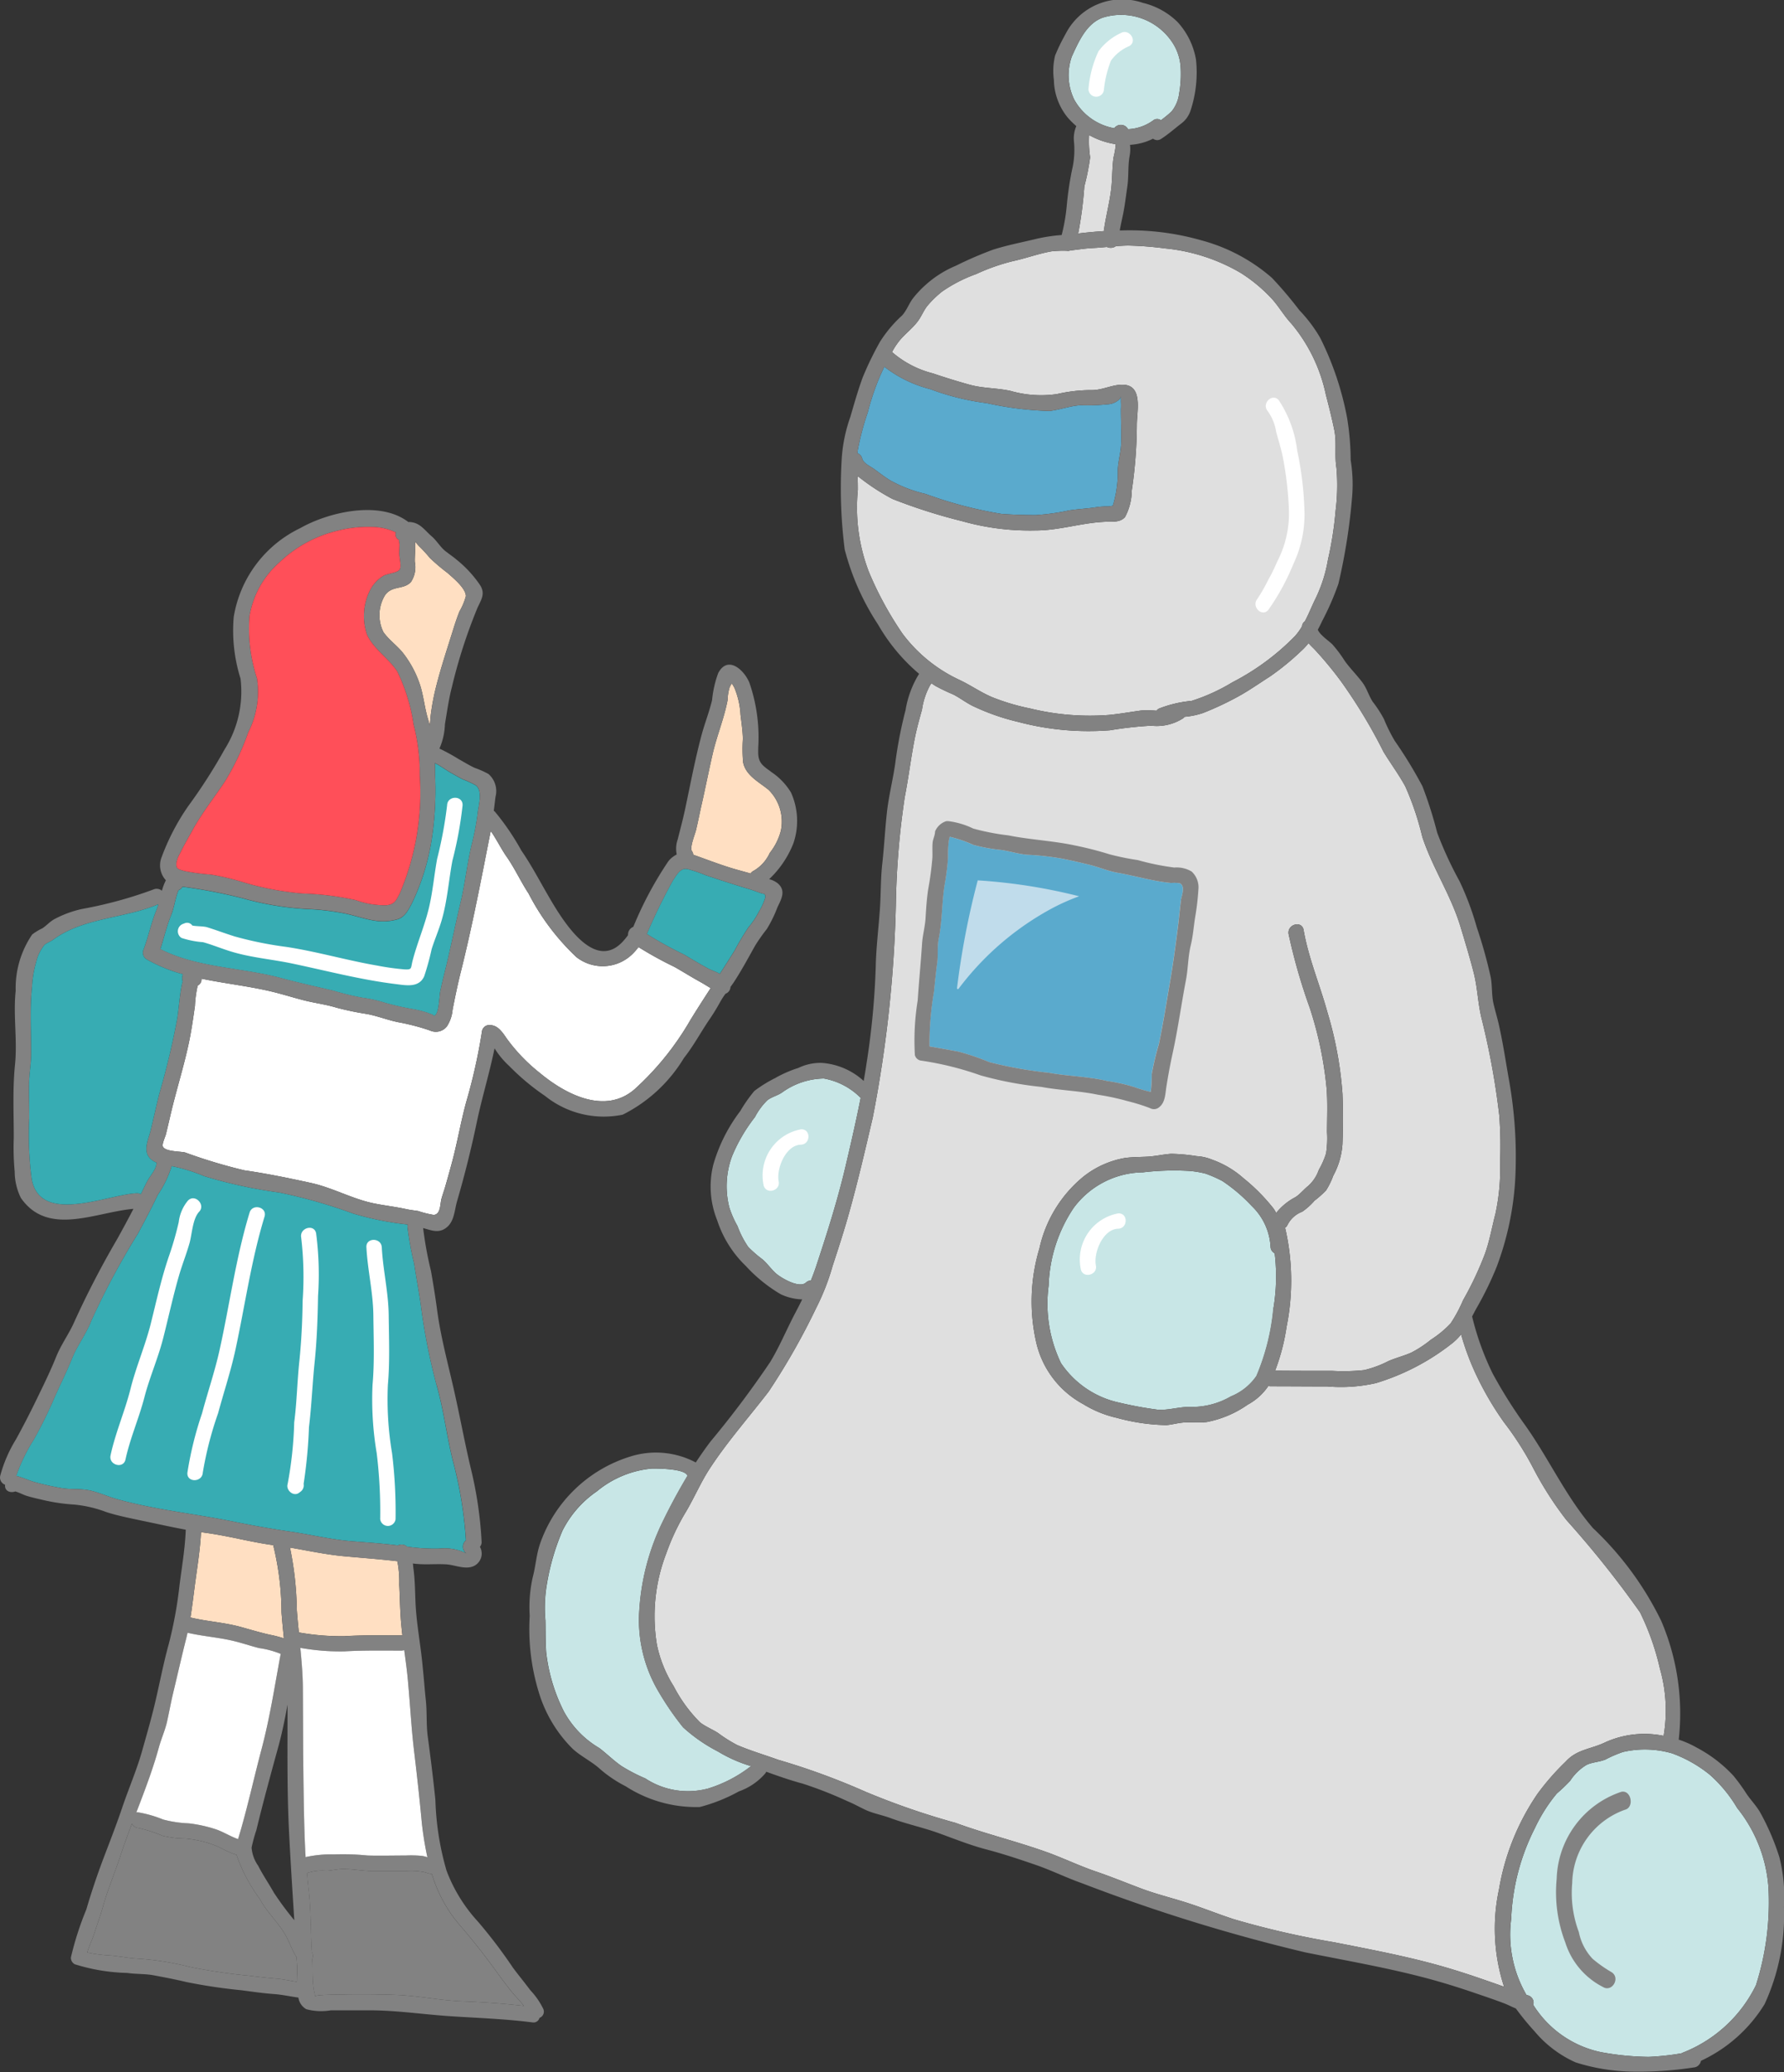 <svg xmlns="http://www.w3.org/2000/svg" viewBox="0 0 58.012 67.366"><rect x="0" y="0" width="58.012" height="67.366" fill="#333333" stroke="none"/><g id="レイヤー_2" data-name="レイヤー 2"><g id="illust_2"><path d="M35.416,4.391a2.552,2.552,0,0,0,.854.295c0,.024,0,.049.006.074a2.768,2.768,0,0,1-.067.36c-.048.341-.036.692-.077,1.037-.055.451-.179.905-.239,1.357-.272.018-.545.042-.809.075l-.023,0a13.1,13.1,0,0,0,.2-1.531,7.71,7.71,0,0,0,.188-.943A3.548,3.548,0,0,1,35.416,4.391Z" fill="#dfdfdf"/><path d="M48.308,64.381c-.544-.189-1.091-.367-1.646-.518-1.082-.294-2.184-.5-3.283-.718a28.063,28.063,0,0,1-3.244-.744c-.478-.154-.943-.342-1.418-.5-.536-.179-1.086-.306-1.616-.506-.489-.184-.972-.382-1.468-.551-.516-.176-1.005-.41-1.516-.6-1.007-.367-2.046-.613-3.051-.982a24.249,24.249,0,0,1-2.924-1.011A22.788,22.788,0,0,0,25.3,57.212c-.437-.159-.9-.294-1.33-.479a4.6,4.6,0,0,1-.619-.39c-.189-.122-.409-.207-.585-.344a4.717,4.717,0,0,1-.856-1.171,4.091,4.091,0,0,1-.548-1.351,5.669,5.669,0,0,1,.3-2.965,7.379,7.379,0,0,1,.65-1.374c.269-.456.477-.948.766-1.391.573-.878,1.277-1.673,1.913-2.5a22.133,22.133,0,0,0,1.553-2.731,7.469,7.469,0,0,0,.53-1.358c.187-.569.372-1.139.533-1.715.29-1.032.531-2.076.775-3.119a40.938,40.938,0,0,0,.75-6.926,26.056,26.056,0,0,1,.289-3.486c.124-.634.2-1.277.326-1.91.062-.313.148-.621.234-.928a2.342,2.342,0,0,1,.271-.81.24.24,0,0,0,.033-.052c.046.032.093.062.14.092a6.248,6.248,0,0,0,.566.271c.237.119.437.284.68.395a7.252,7.252,0,0,0,1.437.5,8.922,8.922,0,0,0,2.987.272,12.2,12.2,0,0,1,1.34-.149,1.581,1.581,0,0,0,1.039-.242.244.244,0,0,0,.045-.046,2.6,2.6,0,0,0,.6-.124,9.9,9.9,0,0,0,1.192-.563c.342-.192.65-.411.98-.62a8.363,8.363,0,0,0,1.011-.824,2.087,2.087,0,0,0,.249-.265c.057.066.12.13.186.193a11.957,11.957,0,0,1,.863,1.04,16.992,16.992,0,0,1,1.389,2.3c.23.38.5.74.71,1.129a9.224,9.224,0,0,1,.549,1.628c.332,1.015.934,1.9,1.245,2.931.149.493.3.989.428,1.489s.134,1,.261,1.508a24.733,24.733,0,0,1,.57,3.125,12.748,12.748,0,0,1,.027,1.527,6.9,6.9,0,0,1-.151,1.686c-.117.447-.192.9-.353,1.332a10.832,10.832,0,0,1-.7,1.477,4.492,4.492,0,0,1-.406.755,3.372,3.372,0,0,1-.636.525,3.749,3.749,0,0,1-.635.419c-.242.109-.506.172-.751.279a3.445,3.445,0,0,1-.788.292,6.472,6.472,0,0,1-1.033.025c-.621,0-1.241,0-1.862-.006a6.69,6.69,0,0,0,.372-1.426,7.561,7.561,0,0,0-.047-3.219.233.233,0,0,0,.077-.093.889.889,0,0,1,.479-.431,2.091,2.091,0,0,0,.4-.359,3.147,3.147,0,0,0,.376-.335,2.415,2.415,0,0,0,.233-.476,2.463,2.463,0,0,0,.3-1.029c.02-.543.021-1.1,0-1.643a12.139,12.139,0,0,0-.489-2.64c-.247-.9-.616-1.759-.775-2.678-.056-.319-.542-.184-.487.135a18.805,18.805,0,0,0,.689,2.4,12.005,12.005,0,0,1,.548,2.63c.035.467.013.941.012,1.409a3.239,3.239,0,0,1-.03.689,2.631,2.631,0,0,1-.236.535,1.236,1.236,0,0,1-.358.534c-.139.113-.25.255-.4.354a1.944,1.944,0,0,0-.629.515c-.025-.047-.052-.093-.082-.138a6.16,6.16,0,0,0-.992-1,3.086,3.086,0,0,0-1.011-.595,1.542,1.542,0,0,0-.5-.114,5.927,5.927,0,0,0-.828-.076c-.264.017-.52.081-.786.094-.242.012-.48.009-.721.042a2.991,2.991,0,0,0-1.374.627A4.174,4.174,0,0,0,33.8,40.589a5.99,5.99,0,0,0-.1,3.071,3.053,3.053,0,0,0,1.524,1.99,3.581,3.581,0,0,0,1.1.448,6.453,6.453,0,0,0,1.611.234c.206-.02.4-.08.61-.088.233-.009.465.016.7-.013a3.45,3.45,0,0,0,1.325-.562,1.9,1.9,0,0,0,.675-.61.263.263,0,0,0,.07.01c.616,0,1.231.006,1.846.006a5.157,5.157,0,0,0,1.584-.109,7.517,7.517,0,0,0,2.485-1.3,1.882,1.882,0,0,0,.282-.283,8.481,8.481,0,0,0,.47,1.271,10.12,10.12,0,0,0,.919,1.58,10.077,10.077,0,0,1,.936,1.457,11.07,11.07,0,0,0,1.1,1.727,32.845,32.845,0,0,1,2.393,3,8.276,8.276,0,0,1,.647,1.83,4.94,4.94,0,0,1,.121,2.187,3.1,3.1,0,0,0-1.9.211c-.456.222-.919.224-1.28.622A8.121,8.121,0,0,0,50,58.315a7.776,7.776,0,0,0-1.255,3.109,6.069,6.069,0,0,0,.165,3.169C48.709,64.521,48.509,64.451,48.308,64.381Z" fill="#dfdfdf"/><path d="M27.892,14.639a8.553,8.553,0,0,1,.325-1.231,7.925,7.925,0,0,1,.429-1.248l.11-.238a4.063,4.063,0,0,0,1.493.729,8.14,8.14,0,0,0,1.842.456,10.79,10.79,0,0,0,2.036.255c.339-.04.675-.169,1.016-.188A5.984,5.984,0,0,0,36,13.145a.606.606,0,0,0,.42-.182l.03-.069c0,.054,0,.109,0,.163a2.208,2.208,0,0,1,0,.244c0,.372.018.752.007,1.122-.008.281-.095.562-.108.849A3.746,3.746,0,0,1,36.2,16.4a.347.347,0,0,0-.017.047c-.047,0-.125.019-.151.019a2.238,2.238,0,0,0-.356.02c-.3.05-.607.062-.91.108a7.241,7.241,0,0,1-1.086.152c-.366,0-.746-.011-1.111-.038a13.416,13.416,0,0,1-2.47-.649,4.353,4.353,0,0,1-1.152-.442c-.183-.111-.351-.245-.525-.37-.124-.089-.35-.185-.387-.345a.25.25,0,0,0-.152-.168C27.886,14.7,27.888,14.669,27.892,14.639Z" fill="#5aaacd"/><path d="M38.4,29.27c-.036.273-.058.547-.093.821-.076.6-.155,1.2-.256,1.792-.119.693-.226,1.382-.372,2.072a9.029,9.029,0,0,0-.229.966,4.182,4.182,0,0,1-.034.578,4.828,4.828,0,0,1-.529-.155,5.514,5.514,0,0,0-.889-.2c-.624-.148-1.268-.154-1.891-.267a13.675,13.675,0,0,1-1.941-.347,7.723,7.723,0,0,0-1-.34c-.316-.059-.627-.116-.943-.169a9.992,9.992,0,0,1,.146-1.778c.031-.3.059-.6.1-.9.041-.271,0-.539.051-.808.122-.588.1-1.2.2-1.8a7.516,7.516,0,0,0,.105-.859,3.522,3.522,0,0,1,.028-.554c.008-.043.019-.08.029-.117a4.3,4.3,0,0,1,.775.266,5.64,5.64,0,0,0,.892.162c.3.042.574.138.874.158a8.673,8.673,0,0,1,1.123.127c.288.056.574.125.86.193.313.075.617.209.933.264.574.1,1.16.28,1.742.331a1.2,1.2,0,0,1,.288.011C38.555,28.823,38.421,29.126,38.4,29.27Z" fill="#5aaacd"/><path d="M29.35,20.605a11.108,11.108,0,0,1-1.1-2.022,5.839,5.839,0,0,1-.355-2.649c0-.15,0-.3-.01-.455l.073.052a7.022,7.022,0,0,0,1.062.69,17.971,17.971,0,0,0,2.275.725,8.085,8.085,0,0,0,2.389.3c.77,0,1.526-.262,2.3-.284.214-.006.442.025.6-.152a1.873,1.873,0,0,0,.219-.864,14.841,14.841,0,0,0,.165-2.156c.005-.437.2-1.26-.444-1.282-.353-.012-.684.187-1.052.175a4.96,4.96,0,0,0-1.1.129,3.57,3.57,0,0,1-1.5-.1c-.439-.1-.9-.083-1.327-.2-.4-.11-.816-.239-1.212-.373a3.231,3.231,0,0,1-1.327-.694h0a2.437,2.437,0,0,1,.231-.355c.19-.237.442-.415.621-.663.122-.17.185-.355.324-.514a3.334,3.334,0,0,1,.454-.435,4.752,4.752,0,0,1,1.11-.569,6.5,6.5,0,0,1,1.2-.421c.418-.091.823-.242,1.246-.317a3.64,3.64,0,0,1,.5-.018.216.216,0,0,0,.11-.01c.243-.027.478-.066.724-.079.157-.007.312-.021.468-.035a.285.285,0,0,0,.292-.026c.132-.01.265-.018.4-.02a10.958,10.958,0,0,1,1.2.093,5.993,5.993,0,0,1,2.465.8,5.038,5.038,0,0,1,.96.788c.256.263.428.589.682.857a5.289,5.289,0,0,1,1.119,2.3c.1.386.2.779.279,1.171s0,.814.068,1.221a6.582,6.582,0,0,1-.029,1.4,11.278,11.278,0,0,1-.245,1.571,4.683,4.683,0,0,1-.411,1.287c-.119.242-.22.5-.345.733a.2.2,0,0,0-.089.159,2.037,2.037,0,0,1-.231.319,7.9,7.9,0,0,1-2.033,1.5,6.141,6.141,0,0,1-1.327.605,3.874,3.874,0,0,0-1.066.252.23.23,0,0,0-.076.068,3.45,3.45,0,0,0-.5-.007c-.349.048-.693.109-1.045.144a8.158,8.158,0,0,1-2.574-.213,7.018,7.018,0,0,1-1.206-.357c-.383-.158-.7-.388-1.071-.564A4.885,4.885,0,0,1,29.35,20.605Z" fill="#dfdfdf"/><path d="M34.928,3.232a1.821,1.821,0,0,1-.075-1.394c.218-.474.476-1.08,1.012-1.266a2,2,0,0,1,2.24.782,1.644,1.644,0,0,1,.286.817,3.648,3.648,0,0,1-.045.855,1.171,1.171,0,0,1-.25.6,4.1,4.1,0,0,1-.347.284.2.2,0,0,0-.251.006,1.5,1.5,0,0,1-.817.284.263.263,0,0,0-.447-.031A1.861,1.861,0,0,1,34.928,3.232Z" fill="#c8e6e6"/><path d="M26.205,41.7c-.215.2-.826-.161-.992-.316-.148-.139-.264-.307-.419-.441a4.062,4.062,0,0,1-.461-.4,3.028,3.028,0,0,1-.351-.681,3.21,3.21,0,0,1-.268-.613,2.8,2.8,0,0,1,.091-1.66,5.453,5.453,0,0,1,.743-1.27,2.149,2.149,0,0,1,.406-.55c.152-.116.345-.151.5-.268a2.39,2.39,0,0,1,1.333-.438,2.237,2.237,0,0,1,1.2.63c-.139.707-.3,1.409-.465,2.112-.261,1.138-.617,2.259-.983,3.366-.053.16-.11.312-.171.46A.245.245,0,0,0,26.205,41.7Z" fill="#c8e6e6"/><path d="M23.009,58.153a2.523,2.523,0,0,1-2.025-.334,5.6,5.6,0,0,1-.77-.4c-.257-.176-.479-.4-.725-.587a3.1,3.1,0,0,1-1.151-1.188,5.64,5.64,0,0,1-.577-1.93c-.024-.342-.017-.685-.024-1.028a4.544,4.544,0,0,1,.042-1.154,7.529,7.529,0,0,1,.515-1.775,3.416,3.416,0,0,1,1.113-1.27,3.269,3.269,0,0,1,1.8-.743c.172,0,1.09,0,1.148.24-.3.5-.573,1.009-.821,1.523a7.619,7.619,0,0,0-.742,2.819,4.563,4.563,0,0,0,.641,2.7,9.522,9.522,0,0,0,.779,1.13,5.213,5.213,0,0,0,1.136.788,4.554,4.554,0,0,0,1.075.475A4.33,4.33,0,0,1,23.009,58.153Z" fill="#c8e6e6"/><path d="M41.413,42.511a7.262,7.262,0,0,1-.554,2.227,1.847,1.847,0,0,1-.826.66,2.533,2.533,0,0,1-1.355.343c-.339,0-.668.108-1.006.094a12.5,12.5,0,0,1-1.266-.231A3.061,3.061,0,0,1,34.5,44.316a4.456,4.456,0,0,1-.4-2.521,4.781,4.781,0,0,1,.813-2.524,2.844,2.844,0,0,1,2.254-1.157,8.533,8.533,0,0,1,1.382-.052,3.026,3.026,0,0,1,.652.094,4.133,4.133,0,0,1,.549.241,5.363,5.363,0,0,1,.951.809,1.984,1.984,0,0,1,.615,1.332.247.247,0,0,0,.134.209A6.273,6.273,0,0,1,41.413,42.511Z" fill="#c8e6e6"/><path d="M57.1,64.543a4.457,4.457,0,0,1-2.4,2.2l-.021.013a8.392,8.392,0,0,1-1.07.116,9.068,9.068,0,0,1-1.55-.154,3.425,3.425,0,0,1-2.2-1.536.248.248,0,0,0-.218-.318,3.9,3.9,0,0,1-.5-2.477,7.1,7.1,0,0,1,.767-2.946,5.221,5.221,0,0,1,.716-1.131,5.839,5.839,0,0,0,.434-.414,1.639,1.639,0,0,1,.538-.52c.194-.089.413-.09.611-.172a3.93,3.93,0,0,1,.57-.245,3.184,3.184,0,0,1,1.593.044A4.247,4.247,0,0,1,55.6,57.7a4.469,4.469,0,0,1,.889,1.08,4.646,4.646,0,0,1,1.017,2.574A8.865,8.865,0,0,1,57.1,64.543Z" fill="#c8e6e6"/><path d="M35.061,7.592l.023,0c.264-.033.537-.057.809-.075.06-.452.184-.906.239-1.357.041-.345.029-.7.077-1.037a2.768,2.768,0,0,0,.067-.36c0-.025,0-.05-.006-.074a2.552,2.552,0,0,1-.854-.295,3.548,3.548,0,0,0,.038.727,7.71,7.71,0,0,1-.188.943A13.1,13.1,0,0,1,35.061,7.592Z" fill="none"/><path d="M36.234,4.164a.263.263,0,0,1,.447.031,1.5,1.5,0,0,0,.817-.284.2.2,0,0,1,.251-.006,4.1,4.1,0,0,0,.347-.284,1.171,1.171,0,0,0,.25-.6,3.648,3.648,0,0,0,.045-.855,1.644,1.644,0,0,0-.286-.817,2,2,0,0,0-2.24-.782c-.536.186-.794.792-1.012,1.266a1.821,1.821,0,0,0,.075,1.394A1.861,1.861,0,0,0,36.234,4.164Z" fill="none"/><path d="M41.45,40.747a.247.247,0,0,1-.134-.209,1.984,1.984,0,0,0-.615-1.332,5.363,5.363,0,0,0-.951-.809,4.133,4.133,0,0,0-.549-.241,3.026,3.026,0,0,0-.652-.094,8.533,8.533,0,0,0-1.382.052,2.844,2.844,0,0,0-2.254,1.157A4.781,4.781,0,0,0,34.1,41.8a4.456,4.456,0,0,0,.4,2.521A3.061,3.061,0,0,0,36.406,45.6a12.5,12.5,0,0,0,1.266.231c.338.014.667-.093,1.006-.094a2.533,2.533,0,0,0,1.355-.343,1.847,1.847,0,0,0,.826-.66,7.262,7.262,0,0,0,.554-2.227A6.273,6.273,0,0,0,41.45,40.747Z" fill="none"/><path d="M28.035,14.9c.037.16.263.256.387.345.174.125.342.259.525.37a4.353,4.353,0,0,0,1.152.442,13.416,13.416,0,0,0,2.47.649c.365.027.745.038,1.111.038a7.241,7.241,0,0,0,1.086-.152c.3-.046.607-.058.91-.108a2.238,2.238,0,0,1,.356-.02c.026,0,.1-.018.151-.019A.347.347,0,0,1,36.2,16.4a3.746,3.746,0,0,0,.156-1.124c.013-.287.1-.568.108-.849.011-.37,0-.75-.007-1.122a2.208,2.208,0,0,0,0-.244c0-.054,0-.109,0-.163l-.03.069a.606.606,0,0,1-.42.182,5.984,5.984,0,0,1-.857.029c-.341.019-.677.148-1.016.188a10.79,10.79,0,0,1-2.036-.255,8.14,8.14,0,0,1-1.842-.456,4.063,4.063,0,0,1-1.493-.729l-.11.238a7.925,7.925,0,0,0-.429,1.248,8.553,8.553,0,0,0-.325,1.231c0,.03-.006.06-.009.091A.25.25,0,0,1,28.035,14.9Z" fill="none"/><path d="M32.261,22.674a7.018,7.018,0,0,0,1.206.357,8.158,8.158,0,0,0,2.574.213c.352-.035.7-.1,1.045-.144a3.45,3.45,0,0,1,.5.007.23.23,0,0,1,.076-.068,3.874,3.874,0,0,1,1.066-.252,6.141,6.141,0,0,0,1.327-.605,7.9,7.9,0,0,0,2.033-1.5,2.037,2.037,0,0,0,.231-.319.2.2,0,0,1,.089-.159c.125-.238.226-.491.345-.733a4.683,4.683,0,0,0,.411-1.287,11.278,11.278,0,0,0,.245-1.571,6.582,6.582,0,0,0,.029-1.4c-.065-.407.01-.815-.068-1.221s-.175-.785-.279-1.171a5.289,5.289,0,0,0-1.119-2.3c-.254-.268-.426-.594-.682-.857a5.038,5.038,0,0,0-.96-.788,5.993,5.993,0,0,0-2.465-.795,10.958,10.958,0,0,0-1.2-.093c-.134,0-.267.01-.4.02a.285.285,0,0,1-.292.026c-.156.014-.311.028-.468.035-.246.013-.481.052-.724.079a.216.216,0,0,1-.11.01,3.64,3.64,0,0,0-.5.018c-.423.075-.828.226-1.246.317a6.5,6.5,0,0,0-1.2.421,4.752,4.752,0,0,0-1.11.569,3.334,3.334,0,0,0-.454.435c-.139.159-.2.344-.324.514-.179.248-.431.426-.621.663a2.437,2.437,0,0,0-.231.355h0a3.231,3.231,0,0,0,1.327.694c.4.134.809.263,1.212.373.431.117.888.1,1.327.2a3.57,3.57,0,0,0,1.5.1,4.96,4.96,0,0,1,1.1-.129c.368.012.7-.187,1.052-.175.644.022.449.845.444,1.282a14.841,14.841,0,0,1-.165,2.156,1.873,1.873,0,0,1-.219.864c-.157.177-.385.146-.6.152-.769.022-1.525.285-2.3.284a8.085,8.085,0,0,1-2.389-.3,17.971,17.971,0,0,1-2.275-.725,7.022,7.022,0,0,1-1.062-.69l-.073-.052c.007.153.012.305.01.455a5.839,5.839,0,0,0,.355,2.649,11.108,11.108,0,0,0,1.1,2.022,4.885,4.885,0,0,0,1.84,1.5C31.559,22.286,31.878,22.516,32.261,22.674Z" fill="none"/><path d="M35.061,7.592l.023,0c.264-.033.537-.057.809-.075.06-.452.184-.906.239-1.357.041-.345.029-.7.077-1.037a2.768,2.768,0,0,0,.067-.36c0-.025,0-.05-.006-.074a2.552,2.552,0,0,1-.854-.295,3.548,3.548,0,0,0,.038.727,7.71,7.71,0,0,1-.188.943A13.1,13.1,0,0,1,35.061,7.592Z" fill="none"/><path d="M28.035,14.9c.037.16.263.256.387.345.174.125.342.259.525.37a4.353,4.353,0,0,0,1.152.442,13.416,13.416,0,0,0,2.47.649c.365.027.745.038,1.111.038a7.241,7.241,0,0,0,1.086-.152c.3-.046.607-.058.91-.108a2.238,2.238,0,0,1,.356-.02c.026,0,.1-.018.151-.019A.347.347,0,0,1,36.2,16.4a3.746,3.746,0,0,0,.156-1.124c.013-.287.1-.568.108-.849.011-.37,0-.75-.007-1.122a2.208,2.208,0,0,0,0-.244c0-.054,0-.109,0-.163l-.03.069a.606.606,0,0,1-.42.182,5.984,5.984,0,0,1-.857.029c-.341.019-.677.148-1.016.188a10.79,10.79,0,0,1-2.036-.255,8.14,8.14,0,0,1-1.842-.456,4.063,4.063,0,0,1-1.493-.729l-.11.238a7.925,7.925,0,0,0-.429,1.248,8.553,8.553,0,0,0-.325,1.231c0,.03-.006.06-.009.091A.25.25,0,0,1,28.035,14.9Z" fill="none"/><path d="M36.234,4.164a.263.263,0,0,1,.447.031,1.5,1.5,0,0,0,.817-.284.2.2,0,0,1,.251-.006,4.1,4.1,0,0,0,.347-.284,1.171,1.171,0,0,0,.25-.6,3.648,3.648,0,0,0,.045-.855,1.644,1.644,0,0,0-.286-.817,2,2,0,0,0-2.24-.782c-.536.186-.794.792-1.012,1.266a1.821,1.821,0,0,0,.075,1.394A1.861,1.861,0,0,0,36.234,4.164Z" fill="none"/><path d="M43.413,16.612a6.582,6.582,0,0,0,.029-1.4c-.065-.407.01-.815-.068-1.221s-.175-.785-.279-1.171a5.289,5.289,0,0,0-1.119-2.3c-.254-.268-.426-.594-.682-.857a5.038,5.038,0,0,0-.96-.788,5.993,5.993,0,0,0-2.465-.795,10.958,10.958,0,0,0-1.2-.093c-.134,0-.267.01-.4.02a.285.285,0,0,1-.292.026c-.156.014-.311.028-.468.035-.246.013-.481.052-.724.079a.216.216,0,0,1-.11.01,3.64,3.64,0,0,0-.5.018c-.423.075-.828.226-1.246.317a6.5,6.5,0,0,0-1.2.421,4.752,4.752,0,0,0-1.11.569,3.334,3.334,0,0,0-.454.435c-.139.159-.2.344-.324.514-.179.248-.431.426-.621.663a2.437,2.437,0,0,0-.231.355h0a3.231,3.231,0,0,0,1.327.694c.4.134.809.263,1.212.373.431.117.888.1,1.327.2a3.57,3.57,0,0,0,1.5.1,4.96,4.96,0,0,1,1.1-.129c.368.012.7-.187,1.052-.175.644.022.449.845.444,1.282a14.841,14.841,0,0,1-.165,2.156,1.873,1.873,0,0,1-.219.864c-.157.177-.385.146-.6.152-.769.022-1.525.285-2.3.284a8.085,8.085,0,0,1-2.389-.3,17.971,17.971,0,0,1-2.275-.725,7.022,7.022,0,0,1-1.062-.69l-.073-.052c.007.153.012.305.01.455a5.839,5.839,0,0,0,.355,2.649,11.108,11.108,0,0,0,1.1,2.022,4.885,4.885,0,0,0,1.84,1.5c.369.176.688.406,1.071.564a7.018,7.018,0,0,0,1.206.357,8.158,8.158,0,0,0,2.574.213c.352-.035.7-.1,1.045-.144a3.45,3.45,0,0,1,.5.007.23.23,0,0,1,.076-.068,3.874,3.874,0,0,1,1.066-.252,6.141,6.141,0,0,0,1.327-.605,7.9,7.9,0,0,0,2.033-1.5,2.037,2.037,0,0,0,.231-.319.2.2,0,0,1,.089-.159c.125-.238.226-.491.345-.733a4.683,4.683,0,0,0,.411-1.287A11.278,11.278,0,0,0,43.413,16.612Z" fill="none"/><path d="M41.45,40.747a.247.247,0,0,1-.134-.209,1.984,1.984,0,0,0-.615-1.332,5.363,5.363,0,0,0-.951-.809,4.133,4.133,0,0,0-.549-.241,3.026,3.026,0,0,0-.652-.094,8.533,8.533,0,0,0-1.382.052,2.844,2.844,0,0,0-2.254,1.157A4.781,4.781,0,0,0,34.1,41.8a4.456,4.456,0,0,0,.4,2.521A3.061,3.061,0,0,0,36.406,45.6a12.5,12.5,0,0,0,1.266.231c.338.014.667-.093,1.006-.094a2.533,2.533,0,0,0,1.355-.343,1.847,1.847,0,0,0,.826-.66,7.262,7.262,0,0,0,.554-2.227A6.273,6.273,0,0,0,41.45,40.747Z" fill="none"/><path d="M28.035,14.9c.037.16.263.256.387.345.174.125.342.259.525.37a4.353,4.353,0,0,0,1.152.442,13.416,13.416,0,0,0,2.47.649c.365.027.745.038,1.111.038a7.241,7.241,0,0,0,1.086-.152c.3-.046.607-.058.91-.108a2.238,2.238,0,0,1,.356-.02c.026,0,.1-.018.151-.019A.347.347,0,0,1,36.2,16.4a3.746,3.746,0,0,0,.156-1.124c.013-.287.1-.568.108-.849.011-.37,0-.75-.007-1.122a2.208,2.208,0,0,0,0-.244c0-.054,0-.109,0-.163l-.03.069a.606.606,0,0,1-.42.182,5.984,5.984,0,0,1-.857.029c-.341.019-.677.148-1.016.188a10.79,10.79,0,0,1-2.036-.255,8.14,8.14,0,0,1-1.842-.456,4.063,4.063,0,0,1-1.493-.729l-.11.238a7.925,7.925,0,0,0-.429,1.248,8.553,8.553,0,0,0-.325,1.231c0,.03-.006.06-.009.091A.25.25,0,0,1,28.035,14.9Z" fill="none"/><path d="M35.061,7.592l.023,0c.264-.033.537-.057.809-.075.06-.452.184-.906.239-1.357.041-.345.029-.7.077-1.037a2.768,2.768,0,0,0,.067-.36c0-.025,0-.05-.006-.074a2.552,2.552,0,0,1-.854-.295,3.548,3.548,0,0,0,.038.727,7.71,7.71,0,0,1-.188.943A13.1,13.1,0,0,1,35.061,7.592Z" fill="none"/><path d="M32.261,22.674a7.018,7.018,0,0,0,1.206.357,8.158,8.158,0,0,0,2.574.213c.352-.035.7-.1,1.045-.144a3.45,3.45,0,0,1,.5.007.23.23,0,0,1,.076-.068,3.874,3.874,0,0,1,1.066-.252,6.141,6.141,0,0,0,1.327-.605,7.9,7.9,0,0,0,2.033-1.5,2.037,2.037,0,0,0,.231-.319.2.2,0,0,1,.089-.159c.125-.238.226-.491.345-.733a4.683,4.683,0,0,0,.411-1.287,11.278,11.278,0,0,0,.245-1.571,6.582,6.582,0,0,0,.029-1.4c-.065-.407.01-.815-.068-1.221s-.175-.785-.279-1.171a5.289,5.289,0,0,0-1.119-2.3c-.254-.268-.426-.594-.682-.857a5.038,5.038,0,0,0-.96-.788,5.993,5.993,0,0,0-2.465-.795,10.958,10.958,0,0,0-1.2-.093c-.134,0-.267.01-.4.02a.285.285,0,0,1-.292.026c-.156.014-.311.028-.468.035-.246.013-.481.052-.724.079a.216.216,0,0,1-.11.01,3.64,3.64,0,0,0-.5.018c-.423.075-.828.226-1.246.317a6.5,6.5,0,0,0-1.2.421,4.752,4.752,0,0,0-1.11.569,3.334,3.334,0,0,0-.454.435c-.139.159-.2.344-.324.514-.179.248-.431.426-.621.663a2.437,2.437,0,0,0-.231.355h0a3.231,3.231,0,0,0,1.327.694c.4.134.809.263,1.212.373.431.117.888.1,1.327.2a3.57,3.57,0,0,0,1.5.1,4.96,4.96,0,0,1,1.1-.129c.368.012.7-.187,1.052-.175.644.022.449.845.444,1.282a14.841,14.841,0,0,1-.165,2.156,1.873,1.873,0,0,1-.219.864c-.157.177-.385.146-.6.152-.769.022-1.525.285-2.3.284a8.085,8.085,0,0,1-2.389-.3,17.971,17.971,0,0,1-2.275-.725,7.022,7.022,0,0,1-1.062-.69l-.073-.052c.007.153.012.305.01.455a5.839,5.839,0,0,0,.355,2.649,11.108,11.108,0,0,0,1.1,2.022,4.885,4.885,0,0,0,1.84,1.5C31.559,22.286,31.878,22.516,32.261,22.674Z" fill="none"/><path d="M36.234,4.164a.263.263,0,0,1,.447.031,1.5,1.5,0,0,0,.817-.284.2.2,0,0,1,.251-.006,4.1,4.1,0,0,0,.347-.284,1.171,1.171,0,0,0,.25-.6,3.648,3.648,0,0,0,.045-.855,1.644,1.644,0,0,0-.286-.817,2,2,0,0,0-2.24-.782c-.536.186-.794.792-1.012,1.266a1.821,1.821,0,0,0,.075,1.394A1.861,1.861,0,0,0,36.234,4.164Z" fill="none"/><path d="M56.489,58.779A4.469,4.469,0,0,0,55.6,57.7a4.247,4.247,0,0,0-1.232-.692,3.184,3.184,0,0,0-1.593-.044,3.93,3.93,0,0,0-.57.245c-.2.082-.417.083-.611.172a1.639,1.639,0,0,0-.538.52,5.839,5.839,0,0,1-.434.414,5.221,5.221,0,0,0-.716,1.131,7.1,7.1,0,0,0-.767,2.946,3.9,3.9,0,0,0,.5,2.477.248.248,0,0,1,.218.318,3.425,3.425,0,0,0,2.2,1.536,9.068,9.068,0,0,0,1.55.154,8.392,8.392,0,0,0,1.07-.116l.021-.013a4.457,4.457,0,0,0,2.4-2.2,8.865,8.865,0,0,0,.406-3.19A4.646,4.646,0,0,0,56.489,58.779Z" fill="none"/><path d="M41.316,40.538a1.984,1.984,0,0,0-.615-1.332,5.363,5.363,0,0,0-.951-.809,4.133,4.133,0,0,0-.549-.241,3.026,3.026,0,0,0-.652-.094,8.533,8.533,0,0,0-1.382.052,2.844,2.844,0,0,0-2.254,1.157A4.781,4.781,0,0,0,34.1,41.8a4.456,4.456,0,0,0,.4,2.521A3.061,3.061,0,0,0,36.406,45.6a12.5,12.5,0,0,0,1.266.231c.338.014.667-.093,1.006-.094a2.533,2.533,0,0,0,1.355-.343,1.847,1.847,0,0,0,.826-.66,7.262,7.262,0,0,0,.554-2.227,6.273,6.273,0,0,0,.037-1.764A.247.247,0,0,1,41.316,40.538Z" fill="none"/><path d="M35.061,7.592l.023,0c.264-.033.537-.057.809-.075.06-.452.184-.906.239-1.357.041-.345.029-.7.077-1.037a2.768,2.768,0,0,0,.067-.36c0-.025,0-.05-.006-.074a2.552,2.552,0,0,1-.854-.295,3.548,3.548,0,0,0,.038.727,7.71,7.71,0,0,1-.188.943A13.1,13.1,0,0,1,35.061,7.592Z" fill="none"/><path d="M28.035,14.9c.037.16.263.256.387.345.174.125.342.259.525.37a4.353,4.353,0,0,0,1.152.442,13.416,13.416,0,0,0,2.47.649c.365.027.745.038,1.111.038a7.241,7.241,0,0,0,1.086-.152c.3-.046.607-.058.91-.108a2.238,2.238,0,0,1,.356-.02c.026,0,.1-.018.151-.019A.347.347,0,0,1,36.2,16.4a3.746,3.746,0,0,0,.156-1.124c.013-.287.1-.568.108-.849.011-.37,0-.75-.007-1.122a2.208,2.208,0,0,0,0-.244c0-.054,0-.109,0-.163l-.03.069a.606.606,0,0,1-.42.182,5.984,5.984,0,0,1-.857.029c-.341.019-.677.148-1.016.188a10.79,10.79,0,0,1-2.036-.255,8.14,8.14,0,0,1-1.842-.456,4.063,4.063,0,0,1-1.493-.729l-.11.238a7.925,7.925,0,0,0-.429,1.248,8.553,8.553,0,0,0-.325,1.231c0,.03-.006.06-.009.091A.25.25,0,0,1,28.035,14.9Z" fill="none"/><path d="M36.234,4.164a.263.263,0,0,1,.447.031,1.5,1.5,0,0,0,.817-.284.2.2,0,0,1,.251-.006,4.1,4.1,0,0,0,.347-.284,1.171,1.171,0,0,0,.25-.6,3.648,3.648,0,0,0,.045-.855,1.644,1.644,0,0,0-.286-.817,2,2,0,0,0-2.24-.782c-.536.186-.794.792-1.012,1.266a1.821,1.821,0,0,0,.075,1.394A1.861,1.861,0,0,0,36.234,4.164Z" fill="none"/><path d="M32.261,22.674a7.018,7.018,0,0,0,1.206.357,8.158,8.158,0,0,0,2.574.213c.352-.035.7-.1,1.045-.144a3.45,3.45,0,0,1,.5.007.23.23,0,0,1,.076-.068,3.874,3.874,0,0,1,1.066-.252,6.141,6.141,0,0,0,1.327-.605,7.9,7.9,0,0,0,2.033-1.5,2.037,2.037,0,0,0,.231-.319.2.2,0,0,1,.089-.159c.125-.238.226-.491.345-.733a4.683,4.683,0,0,0,.411-1.287,11.278,11.278,0,0,0,.245-1.571,6.582,6.582,0,0,0,.029-1.4c-.065-.407.01-.815-.068-1.221s-.175-.785-.279-1.171a5.289,5.289,0,0,0-1.119-2.3c-.254-.268-.426-.594-.682-.857a5.038,5.038,0,0,0-.96-.788,5.993,5.993,0,0,0-2.465-.795,10.958,10.958,0,0,0-1.2-.093c-.134,0-.267.01-.4.02a.285.285,0,0,1-.292.026c-.156.014-.311.028-.468.035-.246.013-.481.052-.724.079a.216.216,0,0,1-.11.01,3.64,3.64,0,0,0-.5.018c-.423.075-.828.226-1.246.317a6.5,6.5,0,0,0-1.2.421,4.752,4.752,0,0,0-1.11.569,3.334,3.334,0,0,0-.454.435c-.139.159-.2.344-.324.514-.179.248-.431.426-.621.663a2.437,2.437,0,0,0-.231.355h0a3.231,3.231,0,0,0,1.327.694c.4.134.809.263,1.212.373.431.117.888.1,1.327.2a3.57,3.57,0,0,0,1.5.1,4.96,4.96,0,0,1,1.1-.129c.368.012.7-.187,1.052-.175.644.022.449.845.444,1.282a14.841,14.841,0,0,1-.165,2.156,1.873,1.873,0,0,1-.219.864c-.157.177-.385.146-.6.152-.769.022-1.525.285-2.3.284a8.085,8.085,0,0,1-2.389-.3,17.971,17.971,0,0,1-2.275-.725,7.022,7.022,0,0,1-1.062-.69l-.073-.052c.007.153.012.305.01.455a5.839,5.839,0,0,0,.355,2.649,11.108,11.108,0,0,0,1.1,2.022,4.885,4.885,0,0,0,1.84,1.5C31.559,22.286,31.878,22.516,32.261,22.674Z" fill="none"/><path d="M56.489,58.779A4.469,4.469,0,0,0,55.6,57.7a4.247,4.247,0,0,0-1.232-.692,3.184,3.184,0,0,0-1.593-.044,3.93,3.93,0,0,0-.57.245c-.2.082-.417.083-.611.172a1.639,1.639,0,0,0-.538.52,5.839,5.839,0,0,1-.434.414,5.221,5.221,0,0,0-.716,1.131,7.1,7.1,0,0,0-.767,2.946,3.9,3.9,0,0,0,.5,2.477.248.248,0,0,1,.218.318,3.425,3.425,0,0,0,2.2,1.536,9.068,9.068,0,0,0,1.55.154,8.392,8.392,0,0,0,1.07-.116l.021-.013a4.457,4.457,0,0,0,2.4-2.2,8.865,8.865,0,0,0,.406-3.19A4.646,4.646,0,0,0,56.489,58.779Z" fill="none"/><path d="M23.346,56.946a5.213,5.213,0,0,1-1.136-.788,9.522,9.522,0,0,1-.779-1.13,4.563,4.563,0,0,1-.641-2.7,7.619,7.619,0,0,1,.742-2.819c.248-.514.521-1.027.821-1.523-.058-.244-.976-.24-1.148-.24a3.269,3.269,0,0,0-1.8.743,3.416,3.416,0,0,0-1.113,1.27,7.529,7.529,0,0,0-.515,1.775,4.544,4.544,0,0,0-.042,1.154c.007.343,0,.686.024,1.028a5.64,5.64,0,0,0,.577,1.93,3.1,3.1,0,0,0,1.151,1.188c.246.189.468.411.725.587a5.6,5.6,0,0,0,.77.4,2.523,2.523,0,0,0,2.025.334,4.33,4.33,0,0,0,1.412-.732A4.554,4.554,0,0,1,23.346,56.946Z" fill="none"/><path d="M41.316,40.538a1.984,1.984,0,0,0-.615-1.332,5.363,5.363,0,0,0-.951-.809,4.133,4.133,0,0,0-.549-.241,3.026,3.026,0,0,0-.652-.094,8.533,8.533,0,0,0-1.382.052,2.844,2.844,0,0,0-2.254,1.157A4.781,4.781,0,0,0,34.1,41.8a4.456,4.456,0,0,0,.4,2.521A3.061,3.061,0,0,0,36.406,45.6a12.5,12.5,0,0,0,1.266.231c.338.014.667-.093,1.006-.094a2.533,2.533,0,0,0,1.355-.343,1.847,1.847,0,0,0,.826-.66,7.262,7.262,0,0,0,.554-2.227,6.273,6.273,0,0,0,.037-1.764A.247.247,0,0,1,41.316,40.538Z" fill="none"/><path d="M48.744,61.424A7.776,7.776,0,0,1,50,58.315a8.121,8.121,0,0,1,.926-1.051c.361-.4.824-.4,1.28-.622a3.1,3.1,0,0,1,1.9-.211,4.94,4.94,0,0,0-.121-2.187,8.276,8.276,0,0,0-.647-1.83,32.845,32.845,0,0,0-2.393-3,11.07,11.07,0,0,1-1.1-1.727,10.077,10.077,0,0,0-.936-1.457,10.12,10.12,0,0,1-.919-1.58,8.481,8.481,0,0,1-.47-1.271,1.882,1.882,0,0,1-.282.283,7.517,7.517,0,0,1-2.485,1.3,5.157,5.157,0,0,1-1.584.109c-.615,0-1.23-.005-1.846-.006a.263.263,0,0,1-.07-.01,1.9,1.9,0,0,1-.675.61,3.45,3.45,0,0,1-1.325.562c-.233.029-.465,0-.7.013-.208.008-.4.068-.61.088a6.453,6.453,0,0,1-1.611-.234,3.581,3.581,0,0,1-1.1-.448A3.053,3.053,0,0,1,33.7,43.66a5.99,5.99,0,0,1,.1-3.071,4.174,4.174,0,0,1,1.419-2.314,2.991,2.991,0,0,1,1.374-.627c.241-.033.479-.03.721-.042.266-.013.522-.077.786-.094a5.927,5.927,0,0,1,.828.076,1.542,1.542,0,0,1,.5.114,3.086,3.086,0,0,1,1.011.595,6.16,6.16,0,0,1,.992,1c.03.045.057.091.082.138a1.944,1.944,0,0,1,.629-.515c.146-.1.257-.241.4-.354a1.236,1.236,0,0,0,.358-.534,2.631,2.631,0,0,0,.236-.535,3.239,3.239,0,0,0,.03-.689c0-.468.023-.942-.012-1.409a12.005,12.005,0,0,0-.548-2.63,18.805,18.805,0,0,1-.689-2.4c-.055-.319.431-.454.487-.135.159.919.528,1.783.775,2.678a12.139,12.139,0,0,1,.489,2.64c.022.544.021,1.1,0,1.643a2.463,2.463,0,0,1-.3,1.029,2.415,2.415,0,0,1-.233.476,3.147,3.147,0,0,1-.376.335,2.091,2.091,0,0,1-.4.359.889.889,0,0,0-.479.431.233.233,0,0,1-.077.093,7.561,7.561,0,0,1,.047,3.219,6.69,6.69,0,0,1-.372,1.426c.621,0,1.241.007,1.862.006a6.472,6.472,0,0,0,1.033-.025,3.445,3.445,0,0,0,.788-.292c.245-.107.509-.17.751-.279a3.749,3.749,0,0,0,.635-.419,3.372,3.372,0,0,0,.636-.525,4.492,4.492,0,0,0,.406-.755,10.832,10.832,0,0,0,.7-1.477c.161-.435.236-.885.353-1.332a6.9,6.9,0,0,0,.151-1.686,12.748,12.748,0,0,0-.027-1.527,24.733,24.733,0,0,0-.57-3.125c-.127-.5-.138-1.009-.261-1.508s-.279-1-.428-1.489c-.311-1.029-.913-1.916-1.245-2.931a9.224,9.224,0,0,0-.549-1.628c-.214-.389-.48-.749-.71-1.129a16.992,16.992,0,0,0-1.389-2.3,11.957,11.957,0,0,0-.863-1.04c-.066-.063-.129-.127-.186-.193a2.087,2.087,0,0,1-.249.265A8.363,8.363,0,0,1,41.294,22c-.33.209-.638.428-.98.62a9.9,9.9,0,0,1-1.192.563,2.6,2.6,0,0,1-.6.124.244.244,0,0,1-.045.046,1.581,1.581,0,0,1-1.039.242,12.2,12.2,0,0,0-1.34.149,8.922,8.922,0,0,1-2.987-.272,7.252,7.252,0,0,1-1.437-.5c-.243-.111-.443-.276-.68-.395a6.248,6.248,0,0,1-.566-.271c-.047-.03-.094-.06-.14-.092a.24.24,0,0,1-.033.052,2.342,2.342,0,0,0-.271.81c-.086.307-.172.615-.234.928-.127.633-.2,1.276-.326,1.91a26.056,26.056,0,0,0-.289,3.486,40.938,40.938,0,0,1-.75,6.926c-.244,1.043-.485,2.087-.775,3.119-.161.576-.346,1.146-.533,1.715a7.469,7.469,0,0,1-.53,1.358,22.133,22.133,0,0,1-1.553,2.731c-.636.831-1.34,1.626-1.913,2.5-.289.443-.5.935-.766,1.391a7.379,7.379,0,0,0-.65,1.374,5.669,5.669,0,0,0-.3,2.965,4.091,4.091,0,0,0,.548,1.351A4.717,4.717,0,0,0,22.762,56c.176.137.4.222.585.344a4.6,4.6,0,0,0,.619.39c.427.185.893.32,1.33.479a22.788,22.788,0,0,1,2.846,1.041,24.249,24.249,0,0,0,2.924,1.011c1,.369,2.044.615,3.051.982.511.187,1,.421,1.516.6.5.169.979.367,1.468.551.53.2,1.08.327,1.616.506.475.159.94.347,1.418.5a28.063,28.063,0,0,0,3.244.744c1.1.215,2.2.424,3.283.718.555.151,1.1.329,1.646.518.2.07.4.14.6.212A6.069,6.069,0,0,1,48.744,61.424Z" fill="none"/><path d="M27.52,37.809c.161-.7.326-1.4.465-2.112a2.237,2.237,0,0,0-1.2-.63,2.39,2.39,0,0,0-1.333.438c-.157.117-.35.152-.5.268a2.149,2.149,0,0,0-.406.55,5.453,5.453,0,0,0-.743,1.27,2.8,2.8,0,0,0-.091,1.66,3.21,3.21,0,0,0,.268.613,3.028,3.028,0,0,0,.351.681,4.062,4.062,0,0,0,.461.4c.155.134.271.3.419.441.166.155.777.513.992.316a.245.245,0,0,1,.161-.067c.061-.148.118-.3.171-.46C26.9,40.068,27.259,38.947,27.52,37.809Z" fill="none"/><path d="M28.035,14.9c.037.16.263.256.387.345.174.125.342.259.525.37a4.353,4.353,0,0,0,1.152.442,13.416,13.416,0,0,0,2.47.649c.365.027.745.038,1.111.038a7.241,7.241,0,0,0,1.086-.152c.3-.046.607-.058.91-.108a2.238,2.238,0,0,1,.356-.02c.026,0,.1-.018.151-.019A.347.347,0,0,1,36.2,16.4a3.746,3.746,0,0,0,.156-1.124c.013-.287.1-.568.108-.849.011-.37,0-.75-.007-1.122a2.208,2.208,0,0,0,0-.244c0-.054,0-.109,0-.163l-.03.069a.606.606,0,0,1-.42.182,5.984,5.984,0,0,1-.857.029c-.341.019-.677.148-1.016.188a10.79,10.79,0,0,1-2.036-.255,8.14,8.14,0,0,1-1.842-.456,4.063,4.063,0,0,1-1.493-.729l-.11.238a7.925,7.925,0,0,0-.429,1.248,8.553,8.553,0,0,0-.325,1.231c0,.03-.006.06-.009.091A.25.25,0,0,1,28.035,14.9Z" fill="none"/><path d="M35.061,7.592l.023,0c.264-.033.537-.057.809-.075.06-.452.184-.906.239-1.357.041-.345.029-.7.077-1.037a2.768,2.768,0,0,0,.067-.36c0-.025,0-.05-.006-.074a2.552,2.552,0,0,1-.854-.295,3.548,3.548,0,0,0,.038.727,7.71,7.71,0,0,1-.188.943A13.1,13.1,0,0,1,35.061,7.592Z" fill="none"/><path d="M36.234,4.164a.263.263,0,0,1,.447.031,1.5,1.5,0,0,0,.817-.284.2.2,0,0,1,.251-.006,4.1,4.1,0,0,0,.347-.284,1.171,1.171,0,0,0,.25-.6,3.648,3.648,0,0,0,.045-.855,1.644,1.644,0,0,0-.286-.817,2,2,0,0,0-2.24-.782c-.536.186-.794.792-1.012,1.266a1.821,1.821,0,0,0,.075,1.394A1.861,1.861,0,0,0,36.234,4.164Z" fill="none"/><path d="M32.261,22.674a7.018,7.018,0,0,0,1.206.357,8.158,8.158,0,0,0,2.574.213c.352-.035.7-.1,1.045-.144a3.45,3.45,0,0,1,.5.007.23.23,0,0,1,.076-.068,3.874,3.874,0,0,1,1.066-.252,6.141,6.141,0,0,0,1.327-.605,7.9,7.9,0,0,0,2.033-1.5,2.037,2.037,0,0,0,.231-.319.2.2,0,0,1,.089-.159c.125-.238.226-.491.345-.733a4.683,4.683,0,0,0,.411-1.287,11.278,11.278,0,0,0,.245-1.571,6.582,6.582,0,0,0,.029-1.4c-.065-.407.01-.815-.068-1.221s-.175-.785-.279-1.171a5.289,5.289,0,0,0-1.119-2.3c-.254-.268-.426-.594-.682-.857a5.038,5.038,0,0,0-.96-.788,5.993,5.993,0,0,0-2.465-.795,10.958,10.958,0,0,0-1.2-.093c-.134,0-.267.01-.4.02a.285.285,0,0,1-.292.026c-.156.014-.311.028-.468.035-.246.013-.481.052-.724.079a.216.216,0,0,1-.11.01,3.64,3.64,0,0,0-.5.018c-.423.075-.828.226-1.246.317a6.5,6.5,0,0,0-1.2.421,4.752,4.752,0,0,0-1.11.569,3.334,3.334,0,0,0-.454.435c-.139.159-.2.344-.324.514-.179.248-.431.426-.621.663a2.437,2.437,0,0,0-.231.355h0a3.231,3.231,0,0,0,1.327.694c.4.134.809.263,1.212.373.431.117.888.1,1.327.2a3.57,3.57,0,0,0,1.5.1,4.96,4.96,0,0,1,1.1-.129c.368.012.7-.187,1.052-.175.644.022.449.845.444,1.282a14.841,14.841,0,0,1-.165,2.156,1.873,1.873,0,0,1-.219.864c-.157.177-.385.146-.6.152-.769.022-1.525.285-2.3.284a8.085,8.085,0,0,1-2.389-.3,17.971,17.971,0,0,1-2.275-.725,7.022,7.022,0,0,1-1.062-.69l-.073-.052c.007.153.012.305.01.455a5.839,5.839,0,0,0,.355,2.649,11.108,11.108,0,0,0,1.1,2.022,4.885,4.885,0,0,0,1.84,1.5C31.559,22.286,31.878,22.516,32.261,22.674Z" fill="none"/><path d="M56.489,58.779A4.469,4.469,0,0,0,55.6,57.7a4.247,4.247,0,0,0-1.232-.692,3.184,3.184,0,0,0-1.593-.044,3.93,3.93,0,0,0-.57.245c-.2.082-.417.083-.611.172a1.639,1.639,0,0,0-.538.52,5.839,5.839,0,0,1-.434.414,5.221,5.221,0,0,0-.716,1.131,7.1,7.1,0,0,0-.767,2.946,3.9,3.9,0,0,0,.5,2.477.248.248,0,0,1,.218.318,3.425,3.425,0,0,0,2.2,1.536,9.068,9.068,0,0,0,1.55.154,8.392,8.392,0,0,0,1.07-.116l.021-.013a4.457,4.457,0,0,0,2.4-2.2,8.865,8.865,0,0,0,.406-3.19A4.646,4.646,0,0,0,56.489,58.779Z" fill="none"/><path d="M41.316,40.538a1.984,1.984,0,0,0-.615-1.332,5.363,5.363,0,0,0-.951-.809,4.133,4.133,0,0,0-.549-.241,3.026,3.026,0,0,0-.652-.094,8.533,8.533,0,0,0-1.382.052,2.844,2.844,0,0,0-2.254,1.157A4.781,4.781,0,0,0,34.1,41.8a4.456,4.456,0,0,0,.4,2.521A3.061,3.061,0,0,0,36.406,45.6a12.5,12.5,0,0,0,1.266.231c.338.014.667-.093,1.006-.094a2.533,2.533,0,0,0,1.355-.343,1.847,1.847,0,0,0,.826-.66,7.262,7.262,0,0,0,.554-2.227,6.273,6.273,0,0,0,.037-1.764A.247.247,0,0,1,41.316,40.538Z" fill="none"/><path d="M22.21,56.158a9.522,9.522,0,0,1-.779-1.13,4.563,4.563,0,0,1-.641-2.7,7.619,7.619,0,0,1,.742-2.819c.248-.514.521-1.027.821-1.523-.058-.244-.976-.24-1.148-.24a3.269,3.269,0,0,0-1.8.743,3.416,3.416,0,0,0-1.113,1.27,7.529,7.529,0,0,0-.515,1.775,4.544,4.544,0,0,0-.042,1.154c.007.343,0,.686.024,1.028a5.64,5.64,0,0,0,.577,1.93,3.1,3.1,0,0,0,1.151,1.188c.246.189.468.411.725.587a5.6,5.6,0,0,0,.77.4,2.523,2.523,0,0,0,2.025.334,4.33,4.33,0,0,0,1.412-.732,4.554,4.554,0,0,1-1.075-.475A5.213,5.213,0,0,1,22.21,56.158Z" fill="none"/><path d="M48.308,64.381c-.544-.189-1.091-.367-1.646-.518-1.082-.294-2.184-.5-3.283-.718a28.063,28.063,0,0,1-3.244-.744c-.478-.154-.943-.342-1.418-.5-.536-.179-1.086-.306-1.616-.506-.489-.184-.972-.382-1.468-.551-.516-.176-1.005-.41-1.516-.6-1.007-.367-2.046-.613-3.051-.982a24.249,24.249,0,0,1-2.924-1.011A22.788,22.788,0,0,0,25.3,57.212c-.437-.159-.9-.294-1.33-.479a4.6,4.6,0,0,1-.619-.39c-.189-.122-.409-.207-.585-.344a4.717,4.717,0,0,1-.856-1.171,4.091,4.091,0,0,1-.548-1.351,5.669,5.669,0,0,1,.3-2.965,7.379,7.379,0,0,1,.65-1.374c.269-.456.477-.948.766-1.391.573-.878,1.277-1.673,1.913-2.5a22.133,22.133,0,0,0,1.553-2.731,7.469,7.469,0,0,0,.53-1.358c.187-.569.372-1.139.533-1.715.29-1.032.531-2.076.775-3.119a40.938,40.938,0,0,0,.75-6.926,26.056,26.056,0,0,1,.289-3.486c.124-.634.2-1.277.326-1.91.062-.313.148-.621.234-.928a2.342,2.342,0,0,1,.271-.81.24.24,0,0,0,.033-.052c.046.032.093.062.14.092a6.248,6.248,0,0,0,.566.271c.237.119.437.284.68.395a7.252,7.252,0,0,0,1.437.5,8.922,8.922,0,0,0,2.987.272,12.2,12.2,0,0,1,1.34-.149,1.581,1.581,0,0,0,1.039-.242.244.244,0,0,0,.045-.046,2.6,2.6,0,0,0,.6-.124,9.9,9.9,0,0,0,1.192-.563c.342-.192.65-.411.98-.62a8.363,8.363,0,0,0,1.011-.824,2.087,2.087,0,0,0,.249-.265c.057.066.12.13.186.193a11.957,11.957,0,0,1,.863,1.04,16.992,16.992,0,0,1,1.389,2.3c.23.38.5.74.71,1.129a9.224,9.224,0,0,1,.549,1.628c.332,1.015.934,1.9,1.245,2.931.149.493.3.989.428,1.489s.134,1,.261,1.508a24.733,24.733,0,0,1,.57,3.125,12.748,12.748,0,0,1,.027,1.527,6.9,6.9,0,0,1-.151,1.686c-.117.447-.192.9-.353,1.332a10.832,10.832,0,0,1-.7,1.477,4.492,4.492,0,0,1-.406.755,3.372,3.372,0,0,1-.636.525,3.749,3.749,0,0,1-.635.419c-.242.109-.506.172-.751.279a3.445,3.445,0,0,1-.788.292,6.472,6.472,0,0,1-1.033.025c-.621,0-1.241,0-1.862-.006a6.69,6.69,0,0,0,.372-1.426,7.561,7.561,0,0,0-.047-3.219.233.233,0,0,0,.077-.093.889.889,0,0,1,.479-.431,2.091,2.091,0,0,0,.4-.359,3.147,3.147,0,0,0,.376-.335,2.415,2.415,0,0,0,.233-.476,2.463,2.463,0,0,0,.3-1.029c.02-.543.021-1.1,0-1.643a12.139,12.139,0,0,0-.489-2.64c-.247-.9-.616-1.759-.775-2.678-.056-.319-.542-.184-.487.135a18.805,18.805,0,0,0,.689,2.4,12.005,12.005,0,0,1,.548,2.63c.035.467.013.941.012,1.409a3.239,3.239,0,0,1-.03.689,2.631,2.631,0,0,1-.236.535,1.236,1.236,0,0,1-.358.534c-.139.113-.25.255-.4.354a1.944,1.944,0,0,0-.629.515c-.025-.047-.052-.093-.082-.138a6.16,6.16,0,0,0-.992-1,3.086,3.086,0,0,0-1.011-.595,1.542,1.542,0,0,0-.5-.114,5.927,5.927,0,0,0-.828-.076c-.264.017-.52.081-.786.094-.242.012-.48.009-.721.042a2.991,2.991,0,0,0-1.374.627A4.174,4.174,0,0,0,33.8,40.589a5.99,5.99,0,0,0-.1,3.071,3.053,3.053,0,0,0,1.524,1.99,3.581,3.581,0,0,0,1.1.448,6.453,6.453,0,0,0,1.611.234c.206-.02.4-.08.61-.088.233-.009.465.016.7-.013a3.45,3.45,0,0,0,1.325-.562,1.9,1.9,0,0,0,.675-.61.263.263,0,0,0,.07.01c.616,0,1.231.006,1.846.006a5.157,5.157,0,0,0,1.584-.109,7.517,7.517,0,0,0,2.485-1.3,1.882,1.882,0,0,0,.282-.283,8.481,8.481,0,0,0,.47,1.271,10.12,10.12,0,0,0,.919,1.58,10.077,10.077,0,0,1,.936,1.457,11.07,11.07,0,0,0,1.1,1.727,32.845,32.845,0,0,1,2.393,3,8.276,8.276,0,0,1,.647,1.83,4.94,4.94,0,0,1,.121,2.187,3.1,3.1,0,0,0-1.9.211c-.456.222-.919.224-1.28.622A8.121,8.121,0,0,0,50,58.315a7.776,7.776,0,0,0-1.255,3.109,6.069,6.069,0,0,0,.165,3.169C48.709,64.521,48.509,64.451,48.308,64.381Zm9.554-4a7.805,7.805,0,0,0-.623-1.453c-.125-.221-.312-.408-.453-.62a6.067,6.067,0,0,0-.418-.575,4.469,4.469,0,0,0-1.188-.913,3.252,3.252,0,0,0-.591-.262,7.652,7.652,0,0,0-.57-3.862A10.388,10.388,0,0,0,51.8,49.681c-.891-1.037-1.432-2.261-2.215-3.359a15.452,15.452,0,0,1-1.049-1.671A9.006,9.006,0,0,1,47.87,42.8c.046-.088.093-.178.144-.271a10.771,10.771,0,0,0,.65-1.331,9.609,9.609,0,0,0,.613-2.954A14.2,14.2,0,0,0,49.049,35c-.094-.549-.179-1.1-.3-1.644-.053-.245-.127-.482-.183-.725-.064-.282-.038-.568-.089-.851a15.177,15.177,0,0,0-.454-1.628,9.473,9.473,0,0,0-.56-1.5,12.285,12.285,0,0,1-.729-1.581,13.567,13.567,0,0,0-.479-1.509,14.231,14.231,0,0,0-.9-1.475A5.442,5.442,0,0,1,45,23.371a4,4,0,0,0-.363-.557c-.134-.206-.186-.429-.336-.629-.182-.243-.4-.455-.574-.7a4.142,4.142,0,0,0-.4-.534c-.12-.121-.4-.3-.475-.478.05-.09.095-.181.137-.273a8.937,8.937,0,0,0,.534-1.222,19.355,19.355,0,0,0,.45-2.888,4.935,4.935,0,0,0-.052-1.133,8.694,8.694,0,0,0-.116-1.373,9.879,9.879,0,0,0-.875-2.6,4.676,4.676,0,0,0-.679-.9,12.937,12.937,0,0,0-.89-1.05,5.755,5.755,0,0,0-2.3-1.222,8.5,8.5,0,0,0-2.592-.32l-.057,0c.032-.182.075-.368.109-.533.061-.3.092-.59.137-.891.05-.333.014-.669.076-1a1.187,1.187,0,0,0,.011-.359,1.907,1.907,0,0,0,.75-.2.219.219,0,0,0,.261.007c.227-.144.432-.327.643-.49a.859.859,0,0,0,.317-.437,3.95,3.95,0,0,0,.176-1.645,2.409,2.409,0,0,0-.6-1.228A2.4,2.4,0,0,0,37.162.093a2.063,2.063,0,0,0-2.518,1.024,6.229,6.229,0,0,0-.334.688,2.15,2.15,0,0,0-.04.792,1.99,1.99,0,0,0,.443,1.217A2.526,2.526,0,0,0,35,4.1a1,1,0,0,0-.078.489,2.822,2.822,0,0,1-.063.939,10.687,10.687,0,0,0-.173,1.184,5.927,5.927,0,0,1-.163.929,5.47,5.47,0,0,0-.8.119c-.472.115-.971.21-1.434.358a12.427,12.427,0,0,0-1.211.524,3.448,3.448,0,0,0-.993.633,3.382,3.382,0,0,0-.4.428c-.133.179-.2.387-.352.555a4.116,4.116,0,0,0-.717.853,10.335,10.335,0,0,0-.565,1.165c-.154.42-.274.85-.4,1.279a5.012,5.012,0,0,0-.283,1.409,15.782,15.782,0,0,0,.1,2.9,8.163,8.163,0,0,0,1.086,2.443,6.009,6.009,0,0,0,1.333,1.6,3.212,3.212,0,0,0-.44,1.18,13.868,13.868,0,0,0-.336,1.737c-.078.544-.216,1.073-.274,1.619s-.087,1.1-.148,1.645c-.054.486-.042.973-.076,1.46-.043.631-.124,1.258-.136,1.891a25.257,25.257,0,0,1-.3,3.141c-.027.188-.059.376-.091.563a2.261,2.261,0,0,0-1.364-.587,1.647,1.647,0,0,0-.761.164,3.848,3.848,0,0,0-.755.33,4.265,4.265,0,0,0-.677.42,4.733,4.733,0,0,0-.458.654,5.284,5.284,0,0,0-.878,1.749,2.943,2.943,0,0,0,.128,1.8,3.605,3.605,0,0,0,.924,1.478,4.959,4.959,0,0,0,1.141.926,1.752,1.752,0,0,0,.7.168c-.074.149-.151.3-.232.453-.275.523-.5,1.072-.805,1.577a31.571,31.571,0,0,1-1.944,2.59c-.167.22-.326.449-.48.682a2.764,2.764,0,0,0-2.107-.2,4.52,4.52,0,0,0-2.96,2.852c-.118.349-.139.719-.233,1.074a4.447,4.447,0,0,0-.1,1.261,7.024,7.024,0,0,0,.346,2.642,4.375,4.375,0,0,0,1.047,1.677c.256.235.58.393.847.619a4.054,4.054,0,0,0,.877.6,4.224,4.224,0,0,0,2.412.677,5.452,5.452,0,0,0,1.273-.508,2.019,2.019,0,0,0,.853-.579.3.3,0,0,0,.037-.06c.39.141.779.277,1.184.386a12.993,12.993,0,0,1,1.464.575c.214.087.405.2.614.294.244.106.518.156.77.249.5.187,1.031.3,1.538.479.524.188,1.042.4,1.581.541s1.083.322,1.625.509c.51.177.993.418,1.5.595a56.715,56.715,0,0,0,7.26,2.246c1.255.253,2.517.472,3.758.791.611.157,1.212.343,1.808.549.295.1.59.2.882.311.137.051.262.12.392.172a8.42,8.42,0,0,0,.606.74,3.716,3.716,0,0,0,1.334,1.011,6.4,6.4,0,0,0,1.774.3,11.748,11.748,0,0,0,2.061-.133A.259.259,0,0,0,55.311,67a4.8,4.8,0,0,0,2.07-1.843A6.924,6.924,0,0,0,58.011,62,5.264,5.264,0,0,0,57.862,60.381ZM34.928,3.232a1.821,1.821,0,0,1-.075-1.394c.218-.474.476-1.08,1.012-1.266a2,2,0,0,1,2.24.782,1.644,1.644,0,0,1,.286.817,3.648,3.648,0,0,1-.045.855,1.171,1.171,0,0,1-.25.6,4.1,4.1,0,0,1-.347.284.2.2,0,0,0-.251.006,1.5,1.5,0,0,1-.817.284.263.263,0,0,0-.447-.031A1.861,1.861,0,0,1,34.928,3.232Zm.488,1.159a2.552,2.552,0,0,0,.854.295c0,.024,0,.049.006.074a2.768,2.768,0,0,1-.067.36c-.048.341-.036.692-.077,1.037-.055.451-.179.905-.239,1.357-.272.018-.545.042-.809.075l-.023,0a13.1,13.1,0,0,0,.2-1.531,7.71,7.71,0,0,0,.188-.943A3.548,3.548,0,0,1,35.416,4.391ZM27.892,14.639a8.553,8.553,0,0,1,.325-1.231,7.925,7.925,0,0,1,.429-1.248l.11-.238a4.063,4.063,0,0,0,1.493.729,8.14,8.14,0,0,0,1.842.456,10.79,10.79,0,0,0,2.036.255c.339-.04.675-.169,1.016-.188A5.984,5.984,0,0,0,36,13.145a.606.606,0,0,0,.42-.182l.03-.069c0,.054,0,.109,0,.163a2.208,2.208,0,0,1,0,.244c0,.372.018.752.007,1.122-.008.281-.095.562-.108.849A3.746,3.746,0,0,1,36.2,16.4a.347.347,0,0,0-.017.047c-.047,0-.125.019-.151.019a2.238,2.238,0,0,0-.356.02c-.3.05-.607.062-.91.108a7.241,7.241,0,0,1-1.086.152c-.366,0-.746-.011-1.111-.038a13.416,13.416,0,0,1-2.47-.649,4.353,4.353,0,0,1-1.152-.442c-.183-.111-.351-.245-.525-.37-.124-.089-.35-.185-.387-.345a.25.25,0,0,0-.152-.168C27.886,14.7,27.888,14.669,27.892,14.639Zm1.458,5.966a11.108,11.108,0,0,1-1.1-2.022,5.839,5.839,0,0,1-.355-2.649c0-.15,0-.3-.01-.455l.073.052a7.022,7.022,0,0,0,1.062.69,17.971,17.971,0,0,0,2.275.725,8.085,8.085,0,0,0,2.389.3c.77,0,1.526-.262,2.3-.284.214-.006.442.025.6-.152a1.873,1.873,0,0,0,.219-.864,14.841,14.841,0,0,0,.165-2.156c.005-.437.2-1.26-.444-1.282-.353-.012-.684.187-1.052.175a4.96,4.96,0,0,0-1.1.129,3.57,3.57,0,0,1-1.5-.1c-.439-.1-.9-.083-1.327-.2-.4-.11-.816-.239-1.212-.373a3.231,3.231,0,0,1-1.327-.694h0a2.437,2.437,0,0,1,.231-.355c.19-.237.442-.415.621-.663.122-.17.185-.355.324-.514a3.334,3.334,0,0,1,.454-.435,4.752,4.752,0,0,1,1.11-.569,6.5,6.5,0,0,1,1.2-.421c.418-.091.823-.242,1.246-.317a3.64,3.64,0,0,1,.5-.018.216.216,0,0,0,.11-.01c.243-.027.478-.066.724-.079.157-.007.312-.021.468-.035a.285.285,0,0,0,.292-.026c.132-.01.265-.018.4-.02a10.958,10.958,0,0,1,1.2.093,5.993,5.993,0,0,1,2.465.8,5.038,5.038,0,0,1,.96.788c.256.263.428.589.682.857a5.289,5.289,0,0,1,1.119,2.3c.1.386.2.779.279,1.171s0,.814.068,1.221a6.582,6.582,0,0,1-.029,1.4,11.278,11.278,0,0,1-.245,1.571,4.683,4.683,0,0,1-.411,1.287c-.119.242-.22.5-.345.733a.2.2,0,0,0-.089.159,2.037,2.037,0,0,1-.231.319,7.9,7.9,0,0,1-2.033,1.5,6.141,6.141,0,0,1-1.327.605,3.874,3.874,0,0,0-1.066.252.23.23,0,0,0-.076.068,3.45,3.45,0,0,0-.5-.007c-.349.048-.693.109-1.045.144a8.158,8.158,0,0,1-2.574-.213,7.018,7.018,0,0,1-1.206-.357c-.383-.158-.7-.388-1.071-.564A4.885,4.885,0,0,1,29.35,20.605ZM26.205,41.7c-.215.2-.826-.161-.992-.316-.148-.139-.264-.307-.419-.441a4.062,4.062,0,0,1-.461-.4,3.028,3.028,0,0,1-.351-.681,3.21,3.21,0,0,1-.268-.613,2.8,2.8,0,0,1,.091-1.66,5.453,5.453,0,0,1,.743-1.27,2.149,2.149,0,0,1,.406-.55c.152-.116.345-.151.5-.268a2.39,2.39,0,0,1,1.333-.438,2.237,2.237,0,0,1,1.2.63c-.139.707-.3,1.409-.465,2.112-.261,1.138-.617,2.259-.983,3.366-.053.16-.11.312-.171.46A.245.245,0,0,0,26.205,41.7Zm-3.2,16.451a2.523,2.523,0,0,1-2.025-.334,5.6,5.6,0,0,1-.77-.4c-.257-.176-.479-.4-.725-.587a3.1,3.1,0,0,1-1.151-1.188,5.64,5.64,0,0,1-.577-1.93c-.024-.342-.017-.685-.024-1.028a4.544,4.544,0,0,1,.042-1.154,7.529,7.529,0,0,1,.515-1.775,3.416,3.416,0,0,1,1.113-1.27,3.269,3.269,0,0,1,1.8-.743c.172,0,1.09,0,1.148.24-.3.5-.573,1.009-.821,1.523a7.619,7.619,0,0,0-.742,2.819,4.563,4.563,0,0,0,.641,2.7,9.522,9.522,0,0,0,.779,1.13,5.213,5.213,0,0,0,1.136.788,4.554,4.554,0,0,0,1.075.475A4.33,4.33,0,0,1,23.009,58.153Zm18.4-15.642a7.262,7.262,0,0,1-.554,2.227,1.847,1.847,0,0,1-.826.66,2.533,2.533,0,0,1-1.355.343c-.339,0-.668.108-1.006.094a12.5,12.5,0,0,1-1.266-.231A3.061,3.061,0,0,1,34.5,44.316a4.456,4.456,0,0,1-.4-2.521,4.781,4.781,0,0,1,.813-2.524,2.844,2.844,0,0,1,2.254-1.157,8.533,8.533,0,0,1,1.382-.052,3.026,3.026,0,0,1,.652.094,4.133,4.133,0,0,1,.549.241,5.363,5.363,0,0,1,.951.809,1.984,1.984,0,0,1,.615,1.332.247.247,0,0,0,.134.209A6.273,6.273,0,0,1,41.413,42.511ZM57.1,64.543a4.457,4.457,0,0,1-2.4,2.2l-.021.013a8.392,8.392,0,0,1-1.07.116,9.068,9.068,0,0,1-1.55-.154,3.425,3.425,0,0,1-2.2-1.536.248.248,0,0,0-.218-.318,3.9,3.9,0,0,1-.5-2.477,7.1,7.1,0,0,1,.767-2.946,5.221,5.221,0,0,1,.716-1.131,5.839,5.839,0,0,0,.434-.414,1.639,1.639,0,0,1,.538-.52c.194-.089.413-.09.611-.172a3.93,3.93,0,0,1,.57-.245,3.184,3.184,0,0,1,1.593.044A4.247,4.247,0,0,1,55.6,57.7a4.469,4.469,0,0,1,.889,1.08,4.646,4.646,0,0,1,1.017,2.574A8.865,8.865,0,0,1,57.1,64.543Z" fill="#828282"/><path d="M38.749,28.334a.952.952,0,0,0-.565-.129A8.261,8.261,0,0,1,37,27.963a8.661,8.661,0,0,1-.917-.187,11.177,11.177,0,0,0-1.115-.286c-.723-.157-1.457-.185-2.179-.331a7.663,7.663,0,0,1-1.141-.221,2.567,2.567,0,0,0-.807-.241.076.076,0,0,0-.015,0h-.055a.585.585,0,0,0-.365.336c0,.124-.07.245-.08.372-.013.156,0,.314-.006.471a10.138,10.138,0,0,1-.138,1.04c-.046.306-.066.614-.084.923-.017.293-.1.573-.116.864-.04.606-.1,1.21-.14,1.82a8.156,8.156,0,0,0-.092,1.779.243.243,0,0,0,.176.176,10.242,10.242,0,0,1,1.963.485,11.71,11.71,0,0,0,1.974.374c.609.114,1.232.126,1.843.255a8.016,8.016,0,0,1,.971.21,6.005,6.005,0,0,1,.722.226.263.263,0,0,0,.306-.04c.191-.158.187-.436.225-.667.058-.363.121-.708.2-1.07.174-.792.282-1.59.434-2.385.073-.382.066-.76.159-1.142.07-.29.092-.586.137-.88a8.45,8.45,0,0,0,.109-.92A.7.7,0,0,0,38.749,28.334Zm-.346.936c-.036.273-.058.547-.093.821-.076.6-.155,1.2-.256,1.792-.119.693-.226,1.382-.372,2.072a9.029,9.029,0,0,0-.229.966,4.182,4.182,0,0,1-.034.578,4.828,4.828,0,0,1-.529-.155,5.514,5.514,0,0,0-.889-.2c-.624-.148-1.268-.154-1.891-.267a13.675,13.675,0,0,1-1.941-.347,7.723,7.723,0,0,0-1-.34c-.316-.059-.627-.116-.943-.169a9.992,9.992,0,0,1,.146-1.778c.031-.3.059-.6.1-.9.041-.271,0-.539.051-.808.122-.588.1-1.2.2-1.8a7.516,7.516,0,0,0,.105-.859,3.522,3.522,0,0,1,.028-.554c.008-.043.019-.08.029-.117a4.3,4.3,0,0,1,.775.266,5.64,5.64,0,0,0,.892.162c.3.042.574.138.874.158a8.673,8.673,0,0,1,1.123.127c.288.056.574.125.86.193.313.075.617.209.933.264.574.1,1.16.28,1.742.331a1.2,1.2,0,0,1,.288.011C38.555,28.823,38.421,29.126,38.4,29.27Z" fill="#828282"/><path d="M42.183,14.651a3.8,3.8,0,0,0-.6-1.64c-.214-.245-.57.113-.357.357a1.584,1.584,0,0,1,.271.665c.072.276.162.548.218.829a11.23,11.23,0,0,1,.2,1.782,3.383,3.383,0,0,1-.346,1.54c-.1.208-.186.427-.307.626a5.778,5.778,0,0,1-.375.661c-.205.248.15.607.357.357a7.5,7.5,0,0,0,.815-1.494,3.752,3.752,0,0,0,.36-1.69A10.857,10.857,0,0,0,42.183,14.651Z" fill="#fff"/><path d="M35.4,2.843a.252.252,0,0,0,.494.1,3.578,3.578,0,0,1,.232-.971,1.4,1.4,0,0,1,.594-.473c.283-.162,0-.584-.276-.423a1.9,1.9,0,0,0-.722.589A3.563,3.563,0,0,0,35.4,2.843Z" fill="#fff"/><path d="M36.367,39.448c.325-.01.312.494-.012.5-.491.016-.8.782-.719,1.194.063.318-.428.436-.491.117A1.525,1.525,0,0,1,36.367,39.448Z" fill="#fff"/><path d="M26.052,36.715c.325-.01.311.494-.012.5-.491.016-.8.782-.719,1.194.063.318-.428.436-.491.117A1.525,1.525,0,0,1,26.052,36.715Z" fill="#fff"/><path d="M50.62,61.085a3.076,3.076,0,0,1,2.1-2.83c.325-.074.437.511.113.585a2.581,2.581,0,0,0-1.708,2.381,3.613,3.613,0,0,0,.215,1.591,1.769,1.769,0,0,0,.45.873,4.193,4.193,0,0,0,.613.432c.3.186.018.667-.279.482a2.449,2.449,0,0,1-1.223-1.444A4.565,4.565,0,0,1,50.62,61.085Z" fill="#828282"/><path d="M35.091,29.139a6.94,6.94,0,0,0-.864.383,9.328,9.328,0,0,0-3.065,2.636.322.322,0,0,1-.044-.014,26.036,26.036,0,0,1,.676-3.522A17.987,17.987,0,0,1,35.091,29.139Z" fill="#c0dceb"/><path d="M22.443,33.174a9.278,9.278,0,0,1-1.807,2.239c-.957.829-2.231.178-3.079-.527a5.7,5.7,0,0,1-1.064-1.1c-.164-.235-.322-.5-.641-.454a.245.245,0,0,0-.176.176,18.067,18.067,0,0,1-.474,2.174c-.186.634-.295,1.281-.456,1.921-.083.326-.176.654-.269.978-.037.13-.085.258-.121.389-.049.183-.023.509-.253.528a3.391,3.391,0,0,1-.508-.126c-.136-.021-.269-.035-.4-.065-.351-.076-.707-.114-1.059-.188-.694-.146-1.325-.506-2.022-.659-.718-.157-1.441-.307-2.169-.411a17.156,17.156,0,0,1-1.922-.579c-.163-.043-.671-.022-.731-.206-.024-.072.077-.3.1-.377q.072-.293.139-.585c.183-.8.436-1.584.607-2.385.085-.4.141-.8.2-1.207a3.7,3.7,0,0,1,.09-.667.221.221,0,0,0,.122-.225c.8.166,1.62.25,2.4.448.326.083.648.185.975.266s.685.126,1.018.229a9.507,9.507,0,0,0,1,.207c.368.072.714.216,1.085.28a7.141,7.141,0,0,1,.957.256.455.455,0,0,0,.546-.134,1.174,1.174,0,0,0,.185-.537c.079-.411.164-.819.265-1.225.38-1.514.672-3.054.974-4.584l0-.011c.187.266.341.584.518.838.269.384.458.808.716,1.2a7.633,7.633,0,0,0,1.551,2.063,1.384,1.384,0,0,0,1.88-.153c.051-.054.1-.112.142-.17a12.309,12.309,0,0,0,1.175.647c.28.16.554.332.836.487.113.062.224.135.336.2C22.884,32.473,22.66,32.82,22.443,33.174Z" fill="#fff"/><path d="M5.566,29.75c.1-.245.132-.553.239-.807a.253.253,0,0,0,.129-.113,16.739,16.739,0,0,1,1.966.378,9.629,9.629,0,0,0,2.238.355,7.83,7.83,0,0,1,1.09.14c.349.073.684.2,1.041.241a1.686,1.686,0,0,0,.673-.059c.232-.08.339-.305.447-.506a7.381,7.381,0,0,0,.62-1.918,10.383,10.383,0,0,0,.139-2.249c0-.133,0-.266-.009-.4.176.081.364.223.5.3s.262.151.4.222a3.271,3.271,0,0,1,.433.2c.237.183.088.643.062.906a8.192,8.192,0,0,1-.2,1.04c-.145.623-.212,1.258-.36,1.88-.155.654-.289,1.312-.443,1.965-.072.3-.153.606-.215.913-.03.148-.035.651-.157.763-.075.069-.022.007-.131-.026-.054-.017-.107-.041-.161-.058a3.8,3.8,0,0,0-.4-.1,8.9,8.9,0,0,1-.929-.207,4.386,4.386,0,0,0-.759-.171,8.511,8.511,0,0,1-.911-.22c-.575-.139-1.147-.261-1.719-.416-1.294-.35-2.735-.33-3.936-.944C5.333,30.488,5.417,30.111,5.566,29.75Z" fill="#37acb3"/><path d="M14.2,45.042c.229.8.325,1.646.528,2.456a13.345,13.345,0,0,1,.423,2.58.266.266,0,0,0,.015.425,1.613,1.613,0,0,0-.882-.156,6.2,6.2,0,0,1-1.046-.063h0a.27.27,0,0,0-.3-.04c-.484-.061-.971-.095-1.457-.132-.685-.051-1.341-.214-2.019-.314-.63-.092-1.245-.2-1.87-.329-1.265-.256-2.553-.383-3.8-.733-.293-.082-.575-.214-.871-.279s-.6-.026-.9-.074a8.566,8.566,0,0,1-.9-.2c-.2-.056-.392-.152-.595-.2a5.484,5.484,0,0,1,.565-1.169,14.4,14.4,0,0,0,.671-1.359c.188-.43.4-.846.575-1.282s.463-.8.632-1.239A24.842,24.842,0,0,1,4.476,40.12c.229-.422.45-.846.657-1.278a3.535,3.535,0,0,0,.449-.931,5.512,5.512,0,0,1,1.057.326,15.338,15.338,0,0,0,2.446.533,16.941,16.941,0,0,1,2.4.684,9.871,9.871,0,0,0,1.774.357.315.315,0,0,0-.008.071,9.74,9.74,0,0,0,.215,1.19c.069.447.152.891.216,1.339A20.091,20.091,0,0,0,14.2,45.042Z" fill="#37acb3"/><path d="M24.681,29.635a2.646,2.646,0,0,1-.341.511,8.38,8.38,0,0,0-.443.741q-.241.392-.491.776c-.116-.071-.259-.11-.379-.175-.264-.141-.526-.3-.783-.453a12.115,12.115,0,0,1-1.211-.67,18.71,18.71,0,0,1,.846-1.737c.128-.187.242-.419.474-.376a4.747,4.747,0,0,1,.59.2c.48.162.953.314,1.438.46.117.035.229.08.345.119s.154.01.166.128A1.952,1.952,0,0,1,24.681,29.635Z" fill="#37acb3"/><path d="M13.362,18.923a.874.874,0,0,0,.128-.652c-.009-.17.026-.428.008-.661.056.063.11.131.14.158a4.982,4.982,0,0,1,.34.371,6.214,6.214,0,0,0,.572.486c.176.158.594.494.6.755a2.056,2.056,0,0,1-.21.5c-.068.173-.128.348-.184.525-.2.647-.417,1.287-.582,1.947a7.655,7.655,0,0,0-.163.862c-.013.1-.021.234-.036.377-.019-.077-.04-.154-.062-.23-.106-.357-.139-.73-.252-1.086a3.419,3.419,0,0,0-.521-1c-.2-.271-.485-.455-.674-.728a1.246,1.246,0,0,1,.052-1.192C12.74,19.028,13.123,19.18,13.362,18.923Z" fill="#ffdfc2"/><path d="M8.779,53.149c-.321-.072-.636-.168-.953-.255-.535-.148-1.094-.176-1.633-.307.053-.33.093-.662.136-.993.076-.594.179-1.184.207-1.782l.158.023c.738.1,1.456.3,2.193.4A.3.3,0,0,0,8.9,50.3a9.231,9.231,0,0,1,.254,2.111c.02.286.049.571.078.856A3.514,3.514,0,0,0,8.779,53.149Z" fill="#ffdfc2"/><path d="M9.652,52.328a10.756,10.756,0,0,0-.223-2.015c.582.1,1.16.225,1.748.28s1.164.095,1.744.164a3.442,3.442,0,0,1,.061.76c.019.366.024.733.05,1.1.013.184.032.368.053.552a.24.24,0,0,0-.028,0c-.617,0-1.235-.013-1.851.025a7.8,7.8,0,0,1-1.488-.121C9.693,52.822,9.669,52.575,9.652,52.328Z" fill="#ffdfc2"/><path d="M24.507,28.311a.236.236,0,0,0-.1.088c-.163-.047-.326-.09-.49-.137-.447-.128-.885-.3-1.324-.455l-.049-.016a.24.24,0,0,0-.043-.117c-.082-.121.1-.552.13-.68.068-.284.123-.571.188-.856.124-.546.231-1.093.357-1.639.136-.584.373-1.152.484-1.739a1.543,1.543,0,0,1,.067-.419c.076-.136.052-.162.153.017a2.636,2.636,0,0,1,.2.88c.031.254.071.527.077.782a4.931,4.931,0,0,0,.007.759c.078.429.518.645.829.9a1.453,1.453,0,0,1,.4,1.324,1.942,1.942,0,0,1-.362.727A1.281,1.281,0,0,1,24.507,28.311Z" fill="#ffdfc2"/><path d="M14.539,26.18a13.5,13.5,0,0,1-.324,1.741c-.1.547-.145,1.1-.278,1.639-.14.566-.371,1.1-.519,1.669-.067.258-.008.3-.269.287a8.28,8.28,0,0,1-.886-.124c-.99-.17-1.956-.455-2.947-.606a11.96,11.96,0,0,1-1.678-.339c-.3-.093-.6-.207-.9-.3-.126-.039-.337-.026-.484-.056A.205.205,0,0,0,6,30.019l-.037.014a.256.256,0,0,0-.06.461,2.946,2.946,0,0,0,.7.138c.3.083.6.208.9.3.647.2,1.317.252,1.977.389,1.114.233,2.235.53,3.369.67.349.043.771.133.944-.248a8.273,8.273,0,0,0,.243-.886c.1-.316.234-.622.327-.941.184-.634.227-1.289.348-1.934a12.479,12.479,0,0,0,.331-1.8C15.056,25.855,14.551,25.856,14.539,26.18Z" fill="#fff"/><path d="M25.8,27.416a2.246,2.246,0,0,0-.079-1.651,2.108,2.108,0,0,0-.632-.661c-.078-.063-.183-.128-.257-.2-.195-.176-.18-.366-.175-.613a5.416,5.416,0,0,0-.292-2.105c-.179-.418-.7-.884-1.009-.306a3.464,3.464,0,0,0-.2.878c-.091.383-.239.756-.342,1.137-.211.787-.362,1.592-.531,2.389-.072.341-.162.677-.248,1.015a.9.9,0,0,0-.029.481.836.836,0,0,0-.268.214,11.78,11.78,0,0,0-1.144,2.139.273.273,0,0,0-.172.269c-.032.044-.064.087-.1.129-.981,1.207-2.084-.7-2.521-1.456-.273-.472-.535-.971-.846-1.42a8.119,8.119,0,0,0-.862-1.267.293.293,0,0,0-.036-.028c.019-.151.037-.3.055-.452a.735.735,0,0,0-.229-.745,2.918,2.918,0,0,0-.451-.2c-.182-.086-.354-.193-.529-.291a6.622,6.622,0,0,0-.613-.335,2.139,2.139,0,0,0,.178-.794c.071-.408.122-.808.228-1.211a17,17,0,0,1,.827-2.562c.121-.27.267-.46.092-.741a3.77,3.77,0,0,0-.764-.83c-.125-.107-.268-.2-.39-.3-.155-.133-.26-.319-.415-.455-.236-.2-.374-.442-.7-.471a.236.236,0,0,0-.066,0c-.927-.715-2.591-.329-3.522.2A3.9,3.9,0,0,0,7.6,20.061a5.205,5.205,0,0,0,.221,2,3.517,3.517,0,0,1-.516,2.3,17.492,17.492,0,0,1-1.19,1.855,7.4,7.4,0,0,0-.856,1.643.718.718,0,0,0,.135.76,1.731,1.731,0,0,0-.129.34.261.261,0,0,0-.281-.039,13.645,13.645,0,0,1-2.318.632,3.483,3.483,0,0,0-.923.345c-.133.08-.237.2-.366.284a1.833,1.833,0,0,0-.33.2,3.094,3.094,0,0,0-.537,1.831c-.085.8.059,1.6-.022,2.4S.449,36.2.448,36.995a8.432,8.432,0,0,0,.03,1.1,1.945,1.945,0,0,0,.2.85c.88,1.273,2.444.457,3.661.357-.169.327-.345.651-.523.973a29.675,29.675,0,0,0-1.39,2.679c-.172.4-.435.747-.6,1.158-.191.475-.427.953-.651,1.415-.211.433-.428.856-.661,1.277a4.471,4.471,0,0,0-.507,1.176.251.251,0,0,0,.159.292c-.026.206.174.277.331.217.123.033.261.11.373.144.179.055.362.095.545.137a5.982,5.982,0,0,0,1,.146,4.017,4.017,0,0,1,1.049.246c.366.117.743.19,1.118.271.486.1.97.21,1.458.3-.021.6-.124,1.191-.2,1.785a13.646,13.646,0,0,1-.348,1.916c-.165.594-.283,1.2-.42,1.8s-.3,1.153-.463,1.734c-.175.606-.433,1.2-.635,1.8-.193.572-.416,1.138-.629,1.7-.2.536-.379,1.067-.54,1.617a10.048,10.048,0,0,0-.5,1.557.243.243,0,0,0,.125.218,6.152,6.152,0,0,0,1.709.283c.284.042.57.024.852.076.357.067.717.135,1.07.22a17.931,17.931,0,0,0,1.8.268c.36.048.721.1,1.082.125.257.022.507.078.76.112a.522.522,0,0,0,.257.378,1.865,1.865,0,0,0,.8.036c.414,0,.829,0,1.243,0,.9,0,1.765.135,2.66.193s1.763.087,2.652.2a.2.2,0,0,0,.229-.148.216.216,0,0,0,.126-.283,2.417,2.417,0,0,0-.425-.615c-.184-.247-.38-.484-.564-.731a16.148,16.148,0,0,0-1.139-1.5,5.1,5.1,0,0,1-1.021-1.655,9.155,9.155,0,0,1-.363-2.3c-.07-.687-.156-1.376-.248-2.061-.052-.393-.021-.788-.063-1.182-.038-.355-.063-.708-.1-1.063-.063-.718-.207-1.416-.237-2.14-.014-.343-.017-.688-.06-1.029-.009-.067-.015-.139-.024-.213.363.052.718.007,1.081.028.272.016.587.167.857.073a.448.448,0,0,0,.242-.643.227.227,0,0,0,.055-.165,12.805,12.805,0,0,0-.355-2.4c-.2-.846-.355-1.7-.548-2.551s-.427-1.708-.544-2.582c-.056-.425-.125-.849-.2-1.271a11.815,11.815,0,0,1-.254-1.393l.021.005c.258.073.486.166.722-.011.274-.2.273-.571.361-.873.246-.844.457-1.688.637-2.548.17-.813.414-1.6.58-2.415l.039.057a2.7,2.7,0,0,0,.436.512,7.587,7.587,0,0,0,1.17.978,3.048,3.048,0,0,0,2.523.608,4.876,4.876,0,0,0,1.989-1.84c.308-.389.53-.807.806-1.219a6.785,6.785,0,0,0,.361-.581,2.594,2.594,0,0,1,.186-.292.245.245,0,0,0,.163-.222c.034-.045.067-.092.1-.14.252-.381.476-.8.7-1.2a5.884,5.884,0,0,1,.382-.543,4.175,4.175,0,0,0,.347-.711c.127-.265.281-.533.013-.769a.741.741,0,0,0-.284-.14A3.224,3.224,0,0,0,25.8,27.416ZM13.362,18.923a.874.874,0,0,0,.128-.652c-.009-.17.026-.428.008-.661.056.063.11.131.14.158a4.982,4.982,0,0,1,.34.371,6.214,6.214,0,0,0,.572.486c.176.158.594.494.6.755a2.056,2.056,0,0,1-.21.5c-.068.173-.128.348-.184.525-.2.647-.417,1.287-.582,1.947a7.655,7.655,0,0,0-.163.862c-.013.1-.021.234-.036.377-.019-.077-.04-.154-.062-.23-.106-.357-.139-.73-.252-1.086a3.419,3.419,0,0,0-.521-1c-.2-.271-.485-.455-.674-.728a1.246,1.246,0,0,1,.052-1.192C12.74,19.028,13.123,19.18,13.362,18.923ZM5.737,28.045a.945.945,0,0,1,.111-.288c.123-.259.27-.508.408-.759.31-.565.7-1.053,1.057-1.588a8.337,8.337,0,0,0,.762-1.605,2.9,2.9,0,0,0,.282-1.749,5.187,5.187,0,0,1-.243-2.027,2.973,2.973,0,0,1,.971-1.744,4.114,4.114,0,0,1,1.921-1.038,3.9,3.9,0,0,1,1.064-.116,1.838,1.838,0,0,1,.8.177.2.2,0,0,0,.121.253c-.041-.018,0,.069,0,.146,0,.095-.008.189-.009.284,0,.127.076.416.017.519-.067.119-.407.133-.543.217a1.169,1.169,0,0,0-.426.467,1.873,1.873,0,0,0-.095,1.441c.215.468.7.763.983,1.195a5.88,5.88,0,0,1,.531,1.728,6.3,6.3,0,0,1,.2,1.654,8.32,8.32,0,0,1-.66,3.856c-.115.217-.164.331-.412.361a2.689,2.689,0,0,1-1-.163,9.2,9.2,0,0,0-1.742-.217,9.427,9.427,0,0,1-2.012-.393,8.348,8.348,0,0,0-.963-.223A6.844,6.844,0,0,1,6,28.319C5.781,28.255,5.719,28.247,5.737,28.045Zm-.171,1.7c.1-.245.132-.553.239-.807a.253.253,0,0,0,.129-.113,16.739,16.739,0,0,1,1.966.378,9.629,9.629,0,0,0,2.238.355,7.83,7.83,0,0,1,1.09.14c.349.073.684.2,1.041.241a1.686,1.686,0,0,0,.673-.059c.232-.08.339-.305.447-.506a7.381,7.381,0,0,0,.62-1.918,10.383,10.383,0,0,0,.139-2.249c0-.133,0-.266-.009-.4.176.081.364.223.5.3s.262.151.4.222a3.271,3.271,0,0,1,.433.2c.237.183.088.643.062.906a8.192,8.192,0,0,1-.2,1.04c-.145.623-.212,1.258-.36,1.88-.155.654-.289,1.312-.443,1.965-.072.3-.153.606-.215.913-.03.148-.035.651-.157.763-.075.069-.022.007-.131-.026-.054-.017-.107-.041-.161-.058a3.8,3.8,0,0,0-.4-.1,8.9,8.9,0,0,1-.929-.207,4.386,4.386,0,0,0-.759-.171,8.511,8.511,0,0,1-.911-.22c-.575-.139-1.147-.261-1.719-.416-1.294-.35-2.735-.33-3.936-.944C5.333,30.488,5.417,30.111,5.566,29.75ZM1.032,38.339a10.966,10.966,0,0,1-.081-1.994c0-.378-.012-.758-.005-1.137.006-.312.065-.616.067-.928.006-.737-.048-1.466.029-2.2a3.486,3.486,0,0,1,.134-.8,1.388,1.388,0,0,1,.267-.556c.076-.07.2-.11.286-.172.983-.725,2.311-.683,3.422-1.154a1.952,1.952,0,0,1-.064.187c-.178.432-.264.888-.433,1.321a.254.254,0,0,0,.116.285,5.065,5.065,0,0,0,1.176.482.386.386,0,0,0-.011.221l.005.014a1.285,1.285,0,0,0-.038.157c-.064.342-.084.7-.137,1.041a24.957,24.957,0,0,1-.584,2.452c-.1.4-.186.8-.284,1.2-.066.273-.244.619-.044.874a.564.564,0,0,0,.236.165l0,.018c-.006.2-.2.4-.292.572-.077.143-.146.291-.217.438a.234.234,0,0,0-.134-.032C3.49,38.836,1.312,39.834,1.032,38.339ZM9.35,55.419c0,1.381-.02,2.76.049,4.141.048.956.11,1.912.171,2.868a9.908,9.908,0,0,1-.664-.895c-.168-.3-.354-.566-.509-.872a1.188,1.188,0,0,1-.216-.592,4.87,4.87,0,0,1,.154-.564c.219-.908.468-1.815.715-2.715C9.175,56.335,9.267,55.878,9.35,55.419Zm-.571-2.27c-.321-.072-.636-.168-.953-.255-.535-.148-1.094-.176-1.633-.307.053-.33.093-.662.136-.993.076-.594.179-1.184.207-1.782l.158.023c.738.1,1.456.3,2.193.4A.3.3,0,0,0,8.9,50.3a9.231,9.231,0,0,1,.254,2.111c.02.286.049.571.078.856A3.514,3.514,0,0,0,8.779,53.149ZM5.167,56.807c.078-.284.2-.548.265-.836s.121-.606.193-.907c.144-.6.28-1.2.431-1.8.015-.06.029-.121.042-.181.48.112.969.146,1.45.256.294.067.582.168.875.242a2.963,2.963,0,0,1,.708.19.121.121,0,0,0-.008.025c-.194,1.039-.348,2.058-.62,3.081-.257.968-.469,1.958-.761,2.915-.255-.087-.487-.243-.746-.326a4.418,4.418,0,0,0-.856-.186,3.813,3.813,0,0,1-.837-.125,3.777,3.777,0,0,0-.8-.231.314.314,0,0,0-.07,0C4.7,58.228,4.969,57.529,5.167,56.807Zm4.487,7.624c-.212-.033-.424-.08-.639-.1-.31-.025-.619-.061-.928-.1a17.79,17.79,0,0,1-1.9-.281,9.453,9.453,0,0,0-1.7-.271c-.284-.015-.574-.072-.857-.1a5.442,5.442,0,0,1-.795-.1c.059-.2.169-.428.228-.611.094-.293.2-.577.284-.875.156-.566.387-1.1.569-1.658.115-.351.244-.7.375-1.046a.256.256,0,0,0,.208.141,4.442,4.442,0,0,1,.786.253,3.179,3.179,0,0,0,.734.091,3.507,3.507,0,0,1,.914.2c.263.095.486.253.756.326a5.285,5.285,0,0,0,.754,1.429c.218.418.58.742.819,1.147.144.243.23.518.382.754.005.094.011.187.017.281C9.67,64.046,9.657,64.234,9.654,64.431Zm0-12.1a10.756,10.756,0,0,0-.223-2.015c.582.1,1.16.225,1.748.28s1.164.095,1.744.164a3.442,3.442,0,0,1,.061.76c.019.366.024.733.05,1.1.013.184.032.368.053.552a.24.24,0,0,0-.028,0c-.617,0-1.235-.013-1.851.025a7.8,7.8,0,0,1-1.488-.121C9.693,52.822,9.669,52.575,9.652,52.328Zm4.393,8.6a4.553,4.553,0,0,0,.879,1.628c.438.505.828,1,1.222,1.546.159.219.321.437.489.648.095.119.271.293.4.461-.66-.075-1.308-.122-1.975-.147-.74-.028-1.469-.185-2.2-.211s-1.51-.025-2.258,0c-.062,0-.123.007-.185.01a1.129,1.129,0,0,0-.176.029v-.011c-.007-.073-.029-.139-.041-.212-.049-.322-.029-.66-.047-.987a.249.249,0,0,0-.014-.223c-.039-.664-.027-1.335-.1-2-.022-.189-.04-.38-.055-.571a.224.224,0,0,0,.072-.018,1.551,1.551,0,0,1,.556-.051c.169-.009.336-.051.505-.056.334-.01.668.064,1.005.063l1.077,0a2.367,2.367,0,0,1,.583.032C13.872,60.886,13.952,60.916,14.045,60.931Zm-.584-4.04c.087.726.169,1.453.238,2.181a10.458,10.458,0,0,0,.2,1.311.979.979,0,0,0-.173-.045,3.671,3.671,0,0,0-.535-.013c-.412,0-.826.012-1.238,0a8.054,8.054,0,0,0-1.1-.035,3.724,3.724,0,0,0-.916.088c-.018-.318-.031-.637-.04-.954-.04-1.5-.04-3-.048-4.5,0-.452-.039-.9-.083-1.35a7.358,7.358,0,0,0,1.438.114c.616-.037,1.234-.024,1.851-.025a.253.253,0,0,0,.09-.016c.047.36.1.72.128,1.082C13.339,55.457,13.376,56.173,13.461,56.891Zm.74-11.849c.229.8.325,1.646.528,2.456a13.345,13.345,0,0,1,.423,2.58.266.266,0,0,0,.015.425,1.613,1.613,0,0,0-.882-.156,6.2,6.2,0,0,1-1.046-.063h0a.27.27,0,0,0-.3-.04c-.484-.061-.971-.095-1.457-.132-.685-.051-1.341-.214-2.019-.314-.63-.092-1.245-.2-1.87-.329-1.265-.256-2.553-.383-3.8-.733-.293-.082-.575-.214-.871-.279s-.6-.026-.9-.074a8.566,8.566,0,0,1-.9-.2c-.2-.056-.392-.152-.595-.2a5.484,5.484,0,0,1,.565-1.169,14.4,14.4,0,0,0,.671-1.359c.188-.43.4-.846.575-1.282s.463-.8.632-1.239A24.842,24.842,0,0,1,4.476,40.12c.229-.422.45-.846.657-1.278a3.535,3.535,0,0,0,.449-.931,5.512,5.512,0,0,1,1.057.326,15.338,15.338,0,0,0,2.446.533,16.941,16.941,0,0,1,2.4.684,9.871,9.871,0,0,0,1.774.357.315.315,0,0,0-.008.071,9.74,9.74,0,0,0,.215,1.19c.069.447.152.891.216,1.339A20.091,20.091,0,0,0,14.2,45.042Zm8.242-11.868a9.278,9.278,0,0,1-1.807,2.239c-.957.829-2.231.178-3.079-.527a5.7,5.7,0,0,1-1.064-1.1c-.164-.235-.322-.5-.641-.454a.245.245,0,0,0-.176.176,18.067,18.067,0,0,1-.474,2.174c-.186.634-.295,1.281-.456,1.921-.083.326-.176.654-.269.978-.037.13-.085.258-.121.389-.049.183-.023.509-.253.528a3.391,3.391,0,0,1-.508-.126c-.136-.021-.269-.035-.4-.065-.351-.076-.707-.114-1.059-.188-.694-.146-1.325-.506-2.022-.659-.718-.157-1.441-.307-2.169-.411a17.156,17.156,0,0,1-1.922-.579c-.163-.043-.671-.022-.731-.206-.024-.072.077-.3.1-.377q.072-.293.139-.585c.183-.8.436-1.584.607-2.385.085-.4.141-.8.2-1.207a3.7,3.7,0,0,1,.09-.667.221.221,0,0,0,.122-.225c.8.166,1.62.25,2.4.448.326.083.648.185.975.266s.685.126,1.018.229a9.507,9.507,0,0,0,1,.207c.368.072.714.216,1.085.28a7.141,7.141,0,0,1,.957.256.455.455,0,0,0,.546-.134,1.174,1.174,0,0,0,.185-.537c.079-.411.164-.819.265-1.225.38-1.514.672-3.054.974-4.584l0-.011c.187.266.341.584.518.838.269.384.458.808.716,1.2a7.633,7.633,0,0,0,1.551,2.063,1.384,1.384,0,0,0,1.88-.153c.051-.054.1-.112.142-.17a12.309,12.309,0,0,0,1.175.647c.28.16.554.332.836.487.113.062.224.135.336.2C22.884,32.473,22.66,32.82,22.443,33.174Zm2.238-3.539a2.646,2.646,0,0,1-.341.511,8.38,8.38,0,0,0-.443.741q-.241.392-.491.776c-.116-.071-.259-.11-.379-.175-.264-.141-.526-.3-.783-.453a12.115,12.115,0,0,1-1.211-.67,18.71,18.71,0,0,1,.846-1.737c.128-.187.242-.419.474-.376a4.747,4.747,0,0,1,.59.2c.48.162.953.314,1.438.46.117.035.229.08.345.119s.154.01.166.128A1.952,1.952,0,0,1,24.681,29.635Zm-.174-1.324a.236.236,0,0,0-.1.088c-.163-.047-.326-.09-.49-.137-.447-.128-.885-.3-1.324-.455l-.049-.016a.24.24,0,0,0-.043-.117c-.082-.121.1-.552.13-.68.068-.284.123-.571.188-.856.124-.546.231-1.093.357-1.639.136-.584.373-1.152.484-1.739a1.543,1.543,0,0,1,.067-.419c.076-.136.052-.162.153.017a2.636,2.636,0,0,1,.2.88c.031.254.071.527.077.782a4.931,4.931,0,0,0,.007.759c.078.429.518.645.829.9a1.453,1.453,0,0,1,.4,1.324,1.942,1.942,0,0,1-.362.727A1.281,1.281,0,0,1,24.507,28.311Z" fill="#828282"/><path d="M6.112,39.033a1.331,1.331,0,0,0-.3.7,10.417,10.417,0,0,1-.314,1.094c-.25.725-.414,1.484-.6,2.227-.182.713-.475,1.385-.654,2.1-.183.729-.491,1.425-.649,2.161-.068.316.418.452.486.134.148-.687.437-1.336.613-2.015.171-.66.448-1.278.615-1.939.178-.7.33-1.41.534-2.1.1-.328.224-.644.318-.973.083-.289.1-.8.316-1.028S6.338,38.8,6.112,39.033Z" fill="#fff"/><path d="M8.116,39.424c-.448,1.47-.646,2.986-.98,4.486-.153.686-.385,1.36-.566,2.041a11.322,11.322,0,0,0-.476,1.929c-.027.324.478.322.5,0a11.465,11.465,0,0,1,.5-1.94c.185-.685.412-1.364.562-2.058.313-1.448.513-2.906.945-4.324C8.7,39.247,8.21,39.114,8.116,39.424Z" fill="#fff"/><path d="M10.28,40.1c-.058-.319-.544-.184-.486.134a10.923,10.923,0,0,1,.047,2.054c-.007.669-.041,1.332-.11,2s-.078,1.3-.164,1.954a12.546,12.546,0,0,1-.214,2.007c-.06.2.189.418.37.285l.05-.037a.256.256,0,0,0,.1-.254,15.618,15.618,0,0,0,.174-1.847c.086-.7.111-1.4.184-2.108s.1-1.427.111-2.146A10.366,10.366,0,0,0,10.28,40.1Z" fill="#fff"/><path d="M12.749,47.247a10.556,10.556,0,0,1-.136-2.223c.067-.748.035-1.507.027-2.257s-.186-1.473-.225-2.214c-.017-.323-.522-.325-.5,0,.039.742.218,1.465.226,2.214s.04,1.509-.027,2.257a10.489,10.489,0,0,0,.136,2.223,15.679,15.679,0,0,1,.113,2.143.252.252,0,0,0,.5,0A15.679,15.679,0,0,0,12.749,47.247Z" fill="#fff"/><path d="M5.737,28.045a.945.945,0,0,1,.111-.288c.123-.259.27-.508.408-.759.31-.565.7-1.053,1.057-1.588a8.337,8.337,0,0,0,.762-1.605,2.9,2.9,0,0,0,.282-1.749,5.187,5.187,0,0,1-.243-2.027,2.973,2.973,0,0,1,.971-1.744,4.114,4.114,0,0,1,1.921-1.038,3.9,3.9,0,0,1,1.064-.116,1.838,1.838,0,0,1,.8.177.2.2,0,0,0,.121.253c-.041-.018,0,.069,0,.146,0,.095-.008.189-.009.284,0,.127.076.416.017.519-.067.119-.407.133-.543.217a1.169,1.169,0,0,0-.426.467,1.873,1.873,0,0,0-.095,1.441c.215.468.7.763.983,1.195a5.88,5.88,0,0,1,.531,1.728,6.3,6.3,0,0,1,.2,1.654,8.32,8.32,0,0,1-.66,3.856c-.115.217-.164.331-.412.361a2.689,2.689,0,0,1-1-.163,9.2,9.2,0,0,0-1.742-.217,9.427,9.427,0,0,1-2.012-.393,8.348,8.348,0,0,0-.963-.223A6.844,6.844,0,0,1,6,28.319C5.781,28.255,5.719,28.247,5.737,28.045Z" fill="#ff4f59"/><path d="M5.167,56.807c.078-.284.2-.548.265-.836s.121-.606.193-.907c.144-.6.28-1.2.431-1.8.015-.06.029-.121.042-.181.48.112.969.146,1.45.256.294.067.582.168.875.242a2.963,2.963,0,0,1,.708.19.121.121,0,0,0-.008.025c-.194,1.039-.348,2.058-.62,3.081-.257.968-.469,1.958-.761,2.915-.255-.087-.487-.243-.746-.326a4.418,4.418,0,0,0-.856-.186,3.813,3.813,0,0,1-.837-.125,3.777,3.777,0,0,0-.8-.231.314.314,0,0,0-.07,0C4.7,58.228,4.969,57.529,5.167,56.807Z" fill="#fff"/><path d="M13.461,56.891c.087.726.169,1.453.238,2.181a10.458,10.458,0,0,0,.2,1.311.979.979,0,0,0-.173-.045,3.671,3.671,0,0,0-.535-.013c-.412,0-.826.012-1.238,0a8.054,8.054,0,0,0-1.1-.035,3.724,3.724,0,0,0-.916.088c-.018-.318-.031-.637-.04-.954-.04-1.5-.04-3-.048-4.5,0-.452-.039-.9-.083-1.35a7.358,7.358,0,0,0,1.438.114c.616-.037,1.234-.024,1.851-.025a.253.253,0,0,0,.09-.016c.047.36.1.72.128,1.082C13.339,55.457,13.376,56.173,13.461,56.891Z" fill="#fff"/><path d="M1.032,38.339a10.966,10.966,0,0,1-.081-1.994c0-.378-.012-.758-.005-1.137.006-.312.065-.616.067-.928.006-.737-.048-1.466.029-2.2a3.486,3.486,0,0,1,.134-.8,1.388,1.388,0,0,1,.267-.556c.076-.07.2-.11.286-.172.983-.725,2.311-.683,3.422-1.154a1.952,1.952,0,0,1-.064.187c-.178.432-.264.888-.433,1.321a.254.254,0,0,0,.116.285,5.065,5.065,0,0,0,1.176.482.386.386,0,0,0-.011.221l.005.014a1.285,1.285,0,0,0-.038.157c-.064.342-.084.7-.137,1.041a24.957,24.957,0,0,1-.584,2.452c-.1.4-.186.8-.284,1.2-.066.273-.244.619-.044.874a.564.564,0,0,0,.236.165l0,.018c-.006.2-.2.4-.292.572-.077.143-.146.291-.217.438a.234.234,0,0,0-.134-.032C3.49,38.836,1.312,39.834,1.032,38.339Z" fill="#37acb3"/><path d="M9.654,64.431c-.212-.033-.424-.08-.639-.1-.31-.025-.619-.061-.928-.1a17.79,17.79,0,0,1-1.9-.281,9.453,9.453,0,0,0-1.7-.271c-.284-.015-.574-.072-.857-.1a5.442,5.442,0,0,1-.795-.1c.059-.2.169-.428.228-.611.094-.293.2-.577.284-.875.156-.566.387-1.1.569-1.658.115-.351.244-.7.375-1.046a.256.256,0,0,0,.208.141,4.442,4.442,0,0,1,.786.253,3.179,3.179,0,0,0,.734.091,3.507,3.507,0,0,1,.914.2c.263.095.486.253.756.326a5.285,5.285,0,0,0,.754,1.429c.218.418.58.742.819,1.147.144.243.23.518.382.754.005.094.011.187.017.281C9.67,64.046,9.657,64.234,9.654,64.431Z" fill="#828282"/><path d="M14.045,60.931a4.553,4.553,0,0,0,.879,1.628c.438.505.828,1,1.222,1.546.159.219.321.437.489.648.095.119.271.293.4.461-.66-.075-1.308-.122-1.975-.147-.74-.028-1.469-.185-2.2-.211s-1.51-.025-2.258,0c-.062,0-.123.007-.185.01a1.129,1.129,0,0,0-.176.029v-.011c-.007-.073-.029-.139-.041-.212-.049-.322-.029-.66-.047-.987a.249.249,0,0,0-.014-.223c-.039-.664-.027-1.335-.1-2-.022-.189-.04-.38-.055-.571a.224.224,0,0,0,.072-.018,1.551,1.551,0,0,1,.556-.051c.169-.009.336-.051.505-.056.334-.01.668.064,1.005.063l1.077,0a2.367,2.367,0,0,1,.583.032C13.872,60.886,13.952,60.916,14.045,60.931Z" fill="#828282"/></g></g></svg>